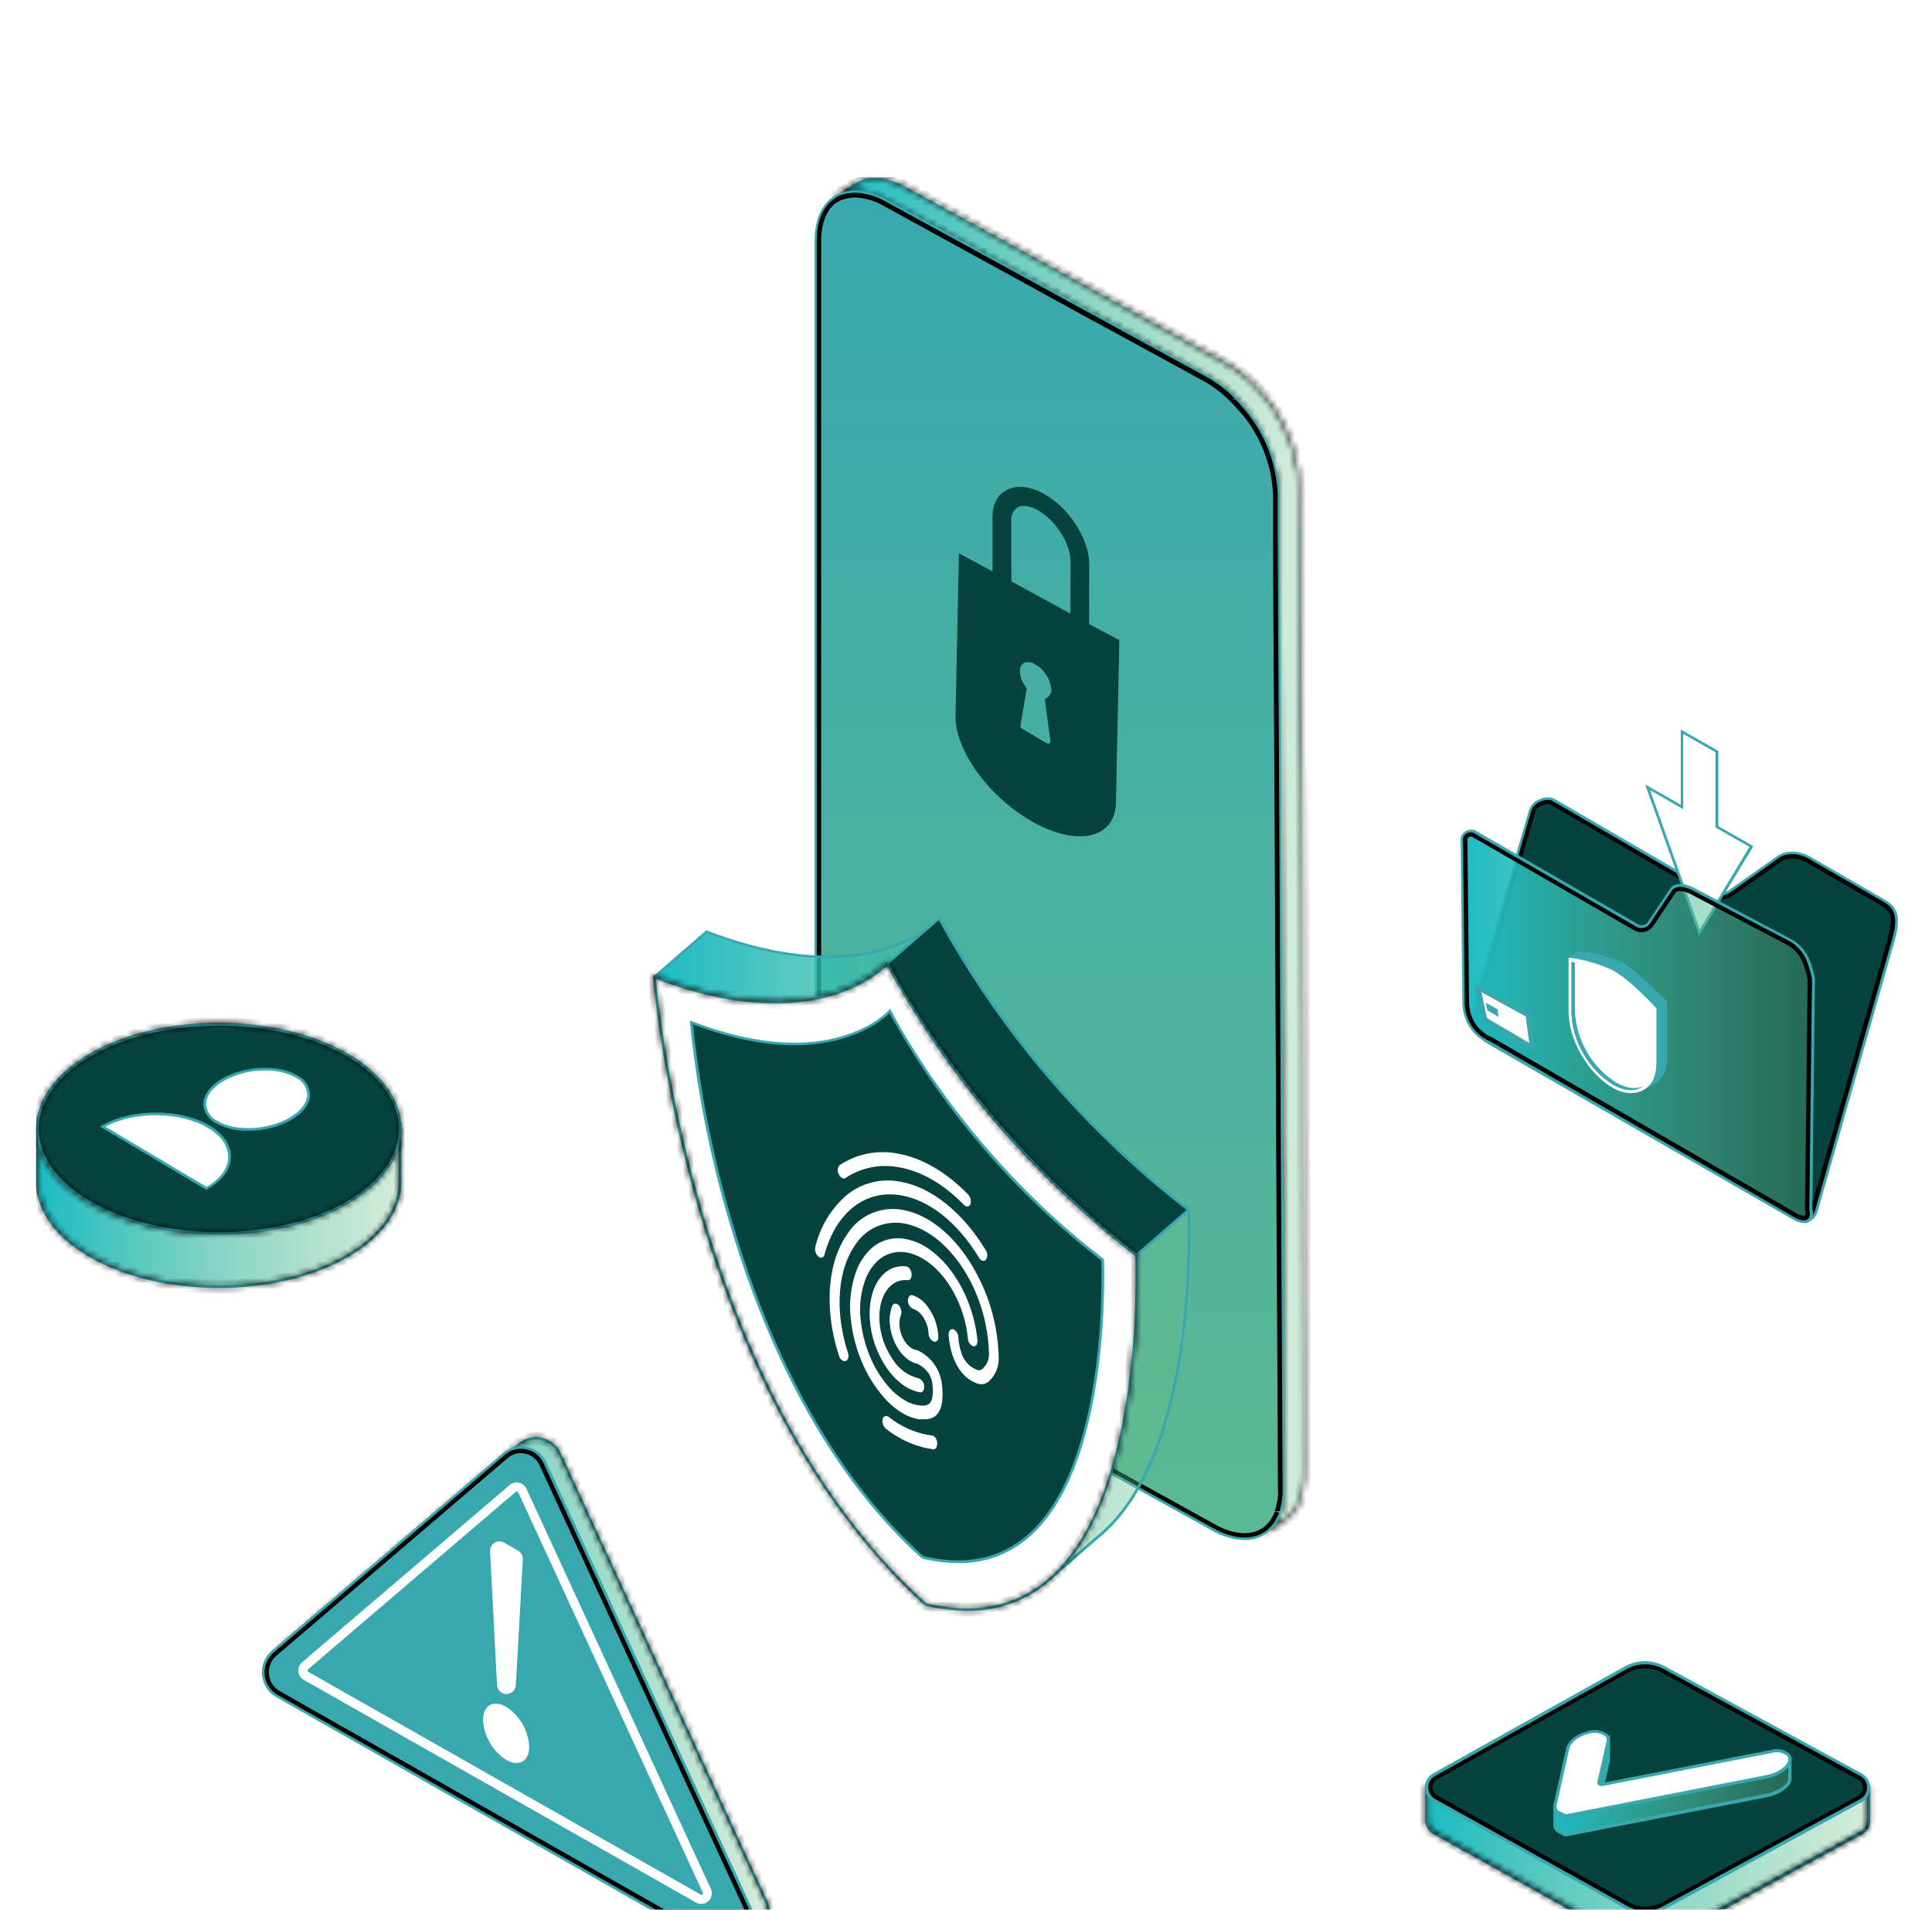 <svg width="341" height="337" viewBox="0 0 341 337" fill="none" xmlns="http://www.w3.org/2000/svg">
<g clip-path="url(#clip0_839_3912)" filter="url(#filter0_dddd_839_3912)">
<path d="M227.097 238.041C226.992 238.136 223.976 240.071 223.606 240.327C223.697 240.268 223.78 240.198 223.853 240.118C224.098 239.922 224.324 239.703 224.526 239.464C224.706 239.271 224.871 239.065 225.02 238.847L225.114 238.715C225.216 238.568 225.305 238.412 225.38 238.25C225.502 238.054 225.613 237.851 225.712 237.643C225.769 237.472 225.826 237.33 225.892 237.178C225.951 237.021 225.998 236.859 226.034 236.695C226.099 236.526 226.143 236.351 226.167 236.173C226.201 236.107 226.223 236.037 226.234 235.964C226.443 234.953 226.558 233.924 226.575 232.891V232.597C226.575 232.038 226.575 231.507 226.575 230.966C226.575 230.966 226.423 201.679 226.234 167.157C226.234 166.208 226.234 165.146 226.234 164.141C226.234 155.036 226.158 145.618 226.101 136.333C226.101 135.688 226.101 135.062 226.101 134.436C226.034 124.345 225.996 114.444 225.949 105.282C225.826 85.546 225.74 69.242 225.683 61.816C225.683 60.868 225.683 60.138 225.683 59.493C225.683 58.136 225.683 57.397 225.683 57.397C225.322 51.186 222.787 45.3 218.523 40.771C218.343 40.591 218.144 40.401 217.973 40.202L217.859 40.135C217.679 39.955 217.499 39.794 217.318 39.623C217.138 39.453 216.958 39.301 216.778 39.121C216.332 38.741 215.886 38.371 215.422 38.03C215.23 37.88 215.031 37.741 214.824 37.613C214.78 37.55 214.717 37.504 214.644 37.48C214.435 37.311 214.213 37.159 213.98 37.025C213.601 36.788 213.231 36.55 212.842 36.351L198.938 28.764L190.867 24.335L179.79 18.256L156.497 5.414C154.797 4.411 152.873 3.85 150.901 3.783C150.644 3.783 150.388 3.799 150.133 3.83C149.909 3.851 149.688 3.886 149.469 3.934H149.393C149.168 3.981 148.947 4.041 148.729 4.115H148.587C148.409 4.173 148.234 4.242 148.065 4.323C147.87 4.41 147.68 4.508 147.496 4.617C147.989 4.295 150.133 2.853 150.929 2.369C153.196 0.928 156.449 1.08 160.053 3.052L216.427 33.99C223.066 37.641 228.187 45.589 229.079 53.138C229.439 56.202 229.676 79.068 229.847 107.359C229.847 116.379 229.932 125.948 229.961 135.593C229.961 136.238 229.961 136.883 229.961 137.49C229.961 144.945 230.008 152.409 230.018 159.721V163.041C230.122 194.803 230.141 222.421 230.141 227.789C230.188 231.279 230.473 235.509 227.097 238.041Z" fill="url(#paint0_linear_839_3912)"/>
<mask id="path-2-inside-1_839_3912" fill="white">
<path d="M223.719 240.507L223.481 240.147L223.681 239.976C223.918 239.778 224.14 239.563 224.345 239.331C224.517 239.147 224.675 238.95 224.819 238.743L224.923 238.591C224.991 238.492 225.051 238.387 225.103 238.278L225.17 238.155C225.283 237.965 225.378 237.776 225.483 237.586C225.587 237.396 225.596 237.273 225.663 237.121C225.729 236.97 225.767 236.808 225.805 236.657C225.863 236.493 225.907 236.325 225.938 236.154V236.088C225.944 236.037 225.944 235.986 225.938 235.936C226.153 234.935 226.267 233.915 226.279 232.891V232.607C226.279 232.047 226.279 231.497 226.279 230.976C226.279 230.976 226.128 201.689 225.938 167.166C225.938 166.218 225.938 165.156 225.938 164.16C225.938 160.945 225.938 157.691 225.938 154.419C225.938 148.416 225.881 142.346 225.843 136.343C225.843 135.698 225.843 135.072 225.843 134.446C225.796 126.621 225.758 118.911 225.72 111.561L225.587 88.173C225.521 76.336 225.464 66.957 225.426 61.835C225.426 60.887 225.426 60.147 225.426 59.502C225.426 58.146 225.426 57.416 225.426 57.416C225.069 51.257 222.554 45.421 218.322 40.932L217.772 40.363V40.306C217.592 40.126 217.412 39.965 217.241 39.803C217.07 39.642 216.871 39.471 216.691 39.291C216.264 38.931 215.818 38.561 215.363 38.22L214.775 37.812L214.718 37.755C214.685 37.731 214.65 37.709 214.614 37.688C214.394 37.525 214.166 37.373 213.931 37.233C213.57 36.992 213.196 36.771 212.812 36.569L156.391 5.604C154.72 4.625 152.834 4.075 150.899 4.001C150.652 4.001 150.405 4.017 150.159 4.048C149.943 4.066 149.727 4.097 149.515 4.143H149.391C149.192 4.188 148.996 4.245 148.803 4.314H148.727H148.68C148.499 4.376 148.321 4.448 148.149 4.532C147.961 4.617 147.777 4.712 147.599 4.816L147.371 4.446C148.158 3.925 150.074 2.644 150.814 2.189C153.204 0.681 156.609 0.928 160.156 2.872L216.53 33.838C223.168 37.451 228.375 45.399 229.295 53.157C229.608 55.832 229.864 74.079 230.063 107.407C230.063 116.426 230.149 125.995 230.177 135.641C230.177 135.963 230.177 136.286 230.177 136.589C230.177 136.893 230.177 137.234 230.177 137.538C230.177 144.584 230.177 151.631 230.234 158.564V163.088C230.348 198.483 230.357 227.58 230.357 227.836V228.633C230.357 231.99 230.405 235.794 227.209 238.184L225.151 239.54L223.728 240.488L223.719 240.507ZM226.374 236.239C226.347 236.42 226.302 236.598 226.241 236.77C226.194 236.932 226.147 237.102 226.09 237.254L225.909 237.709V237.766C225.81 237.972 225.699 238.171 225.577 238.364L225.53 238.468C225.465 238.601 225.389 238.728 225.302 238.847L225.217 238.971L225.151 239.075C225.938 238.563 226.896 237.937 226.981 237.871C230.007 235.604 229.988 231.924 229.959 228.671V227.865C229.959 227.58 229.959 198.511 229.836 163.116V158.592C229.836 151.669 229.836 144.613 229.779 137.566C229.779 137.244 229.779 136.931 229.779 136.618C229.779 136.305 229.779 135.973 229.779 135.669C229.779 126.024 229.713 116.454 229.665 107.444C229.466 74.127 229.21 55.889 228.906 53.242C227.958 45.655 222.837 37.793 216.359 34.274L159.947 3.289C156.542 1.393 153.308 1.174 151.041 2.597L149.287 3.735H149.467C149.683 3.687 149.901 3.653 150.122 3.631C150.38 3.599 150.639 3.583 150.899 3.583C152.904 3.659 154.859 4.229 156.59 5.243L212.973 36.152C213.362 36.351 213.751 36.598 214.121 36.835C214.356 36.974 214.584 37.126 214.803 37.29C214.876 37.329 214.943 37.377 215.003 37.432C215.202 37.565 215.391 37.698 215.581 37.85C216.046 38.191 216.53 38.571 216.937 38.931C217.137 39.13 217.317 39.291 217.497 39.453C217.677 39.614 217.857 39.785 218.038 39.974C218.067 39.997 218.089 40.026 218.104 40.059L218.607 40.562C222.927 45.14 225.496 51.094 225.862 57.378C225.862 57.378 225.862 58.117 225.862 59.474C225.862 60.109 225.862 60.887 225.862 61.797C225.909 66.919 225.966 76.308 226.033 88.144L226.165 111.532C226.165 118.873 226.241 126.583 226.279 134.417C226.279 135.062 226.279 135.688 226.279 136.314C226.279 142.327 226.346 148.397 226.374 154.4C226.374 157.673 226.374 160.916 226.374 164.131C226.374 165.127 226.374 166.161 226.374 167.147C226.564 201.66 226.716 230.957 226.716 230.957C226.716 231.488 226.716 232.038 226.716 232.597V232.882C226.701 233.931 226.584 234.976 226.365 236.002C226.386 236.079 226.396 236.159 226.393 236.239H226.374Z"/>
</mask>
<path d="M223.719 240.507L223.481 240.147L223.681 239.976C223.918 239.778 224.14 239.563 224.345 239.331C224.517 239.147 224.675 238.95 224.819 238.743L224.923 238.591C224.991 238.492 225.051 238.387 225.103 238.278L225.17 238.155C225.283 237.965 225.378 237.776 225.483 237.586C225.587 237.396 225.596 237.273 225.663 237.121C225.729 236.97 225.767 236.808 225.805 236.657C225.863 236.493 225.907 236.325 225.938 236.154V236.088C225.944 236.037 225.944 235.986 225.938 235.936C226.153 234.935 226.267 233.915 226.279 232.891V232.607C226.279 232.047 226.279 231.497 226.279 230.976C226.279 230.976 226.128 201.689 225.938 167.166C225.938 166.218 225.938 165.156 225.938 164.16C225.938 160.945 225.938 157.691 225.938 154.419C225.938 148.416 225.881 142.346 225.843 136.343C225.843 135.698 225.843 135.072 225.843 134.446C225.796 126.621 225.758 118.911 225.72 111.561L225.587 88.173C225.521 76.336 225.464 66.957 225.426 61.835C225.426 60.887 225.426 60.147 225.426 59.502C225.426 58.146 225.426 57.416 225.426 57.416C225.069 51.257 222.554 45.421 218.322 40.932L217.772 40.363V40.306C217.592 40.126 217.412 39.965 217.241 39.803C217.07 39.642 216.871 39.471 216.691 39.291C216.264 38.931 215.818 38.561 215.363 38.22L214.775 37.812L214.718 37.755C214.685 37.731 214.65 37.709 214.614 37.688C214.394 37.525 214.166 37.373 213.931 37.233C213.57 36.992 213.196 36.771 212.812 36.569L156.391 5.604C154.72 4.625 152.834 4.075 150.899 4.001C150.652 4.001 150.405 4.017 150.159 4.048C149.943 4.066 149.727 4.097 149.515 4.143H149.391C149.192 4.188 148.996 4.245 148.803 4.314H148.727H148.68C148.499 4.376 148.321 4.448 148.149 4.532C147.961 4.617 147.777 4.712 147.599 4.816L147.371 4.446C148.158 3.925 150.074 2.644 150.814 2.189C153.204 0.681 156.609 0.928 160.156 2.872L216.53 33.838C223.168 37.451 228.375 45.399 229.295 53.157C229.608 55.832 229.864 74.079 230.063 107.407C230.063 116.426 230.149 125.995 230.177 135.641C230.177 135.963 230.177 136.286 230.177 136.589C230.177 136.893 230.177 137.234 230.177 137.538C230.177 144.584 230.177 151.631 230.234 158.564V163.088C230.348 198.483 230.357 227.58 230.357 227.836V228.633C230.357 231.99 230.405 235.794 227.209 238.184L225.151 239.54L223.728 240.488L223.719 240.507ZM226.374 236.239C226.347 236.42 226.302 236.598 226.241 236.77C226.194 236.932 226.147 237.102 226.09 237.254L225.909 237.709V237.766C225.81 237.972 225.699 238.171 225.577 238.364L225.53 238.468C225.465 238.601 225.389 238.728 225.302 238.847L225.217 238.971L225.151 239.075C225.938 238.563 226.896 237.937 226.981 237.871C230.007 235.604 229.988 231.924 229.959 228.671V227.865C229.959 227.58 229.959 198.511 229.836 163.116V158.592C229.836 151.669 229.836 144.613 229.779 137.566C229.779 137.244 229.779 136.931 229.779 136.618C229.779 136.305 229.779 135.973 229.779 135.669C229.779 126.024 229.713 116.454 229.665 107.444C229.466 74.127 229.21 55.889 228.906 53.242C227.958 45.655 222.837 37.793 216.359 34.274L159.947 3.289C156.542 1.393 153.308 1.174 151.041 2.597L149.287 3.735H149.467C149.683 3.687 149.901 3.653 150.122 3.631C150.38 3.599 150.639 3.583 150.899 3.583C152.904 3.659 154.859 4.229 156.59 5.243L212.973 36.152C213.362 36.351 213.751 36.598 214.121 36.835C214.356 36.974 214.584 37.126 214.803 37.29C214.876 37.329 214.943 37.377 215.003 37.432C215.202 37.565 215.391 37.698 215.581 37.85C216.046 38.191 216.53 38.571 216.937 38.931C217.137 39.13 217.317 39.291 217.497 39.453C217.677 39.614 217.857 39.785 218.038 39.974C218.067 39.997 218.089 40.026 218.104 40.059L218.607 40.562C222.927 45.14 225.496 51.094 225.862 57.378C225.862 57.378 225.862 58.117 225.862 59.474C225.862 60.109 225.862 60.887 225.862 61.797C225.909 66.919 225.966 76.308 226.033 88.144L226.165 111.532C226.165 118.873 226.241 126.583 226.279 134.417C226.279 135.062 226.279 135.688 226.279 136.314C226.279 142.327 226.346 148.397 226.374 154.4C226.374 157.673 226.374 160.916 226.374 164.131C226.374 165.127 226.374 166.161 226.374 167.147C226.564 201.66 226.716 230.957 226.716 230.957C226.716 231.488 226.716 232.038 226.716 232.597V232.882C226.701 233.931 226.584 234.976 226.365 236.002C226.386 236.079 226.396 236.159 226.393 236.239H226.374Z" fill="#39A8AE" stroke="black" stroke-width="2" mask="url(#path-2-inside-1_839_3912)"/>
<path d="M150.881 4.349C152.767 4.414 154.607 4.95 156.232 5.911L156.246 5.918L179.567 18.712L190.646 24.793L190.646 24.794L198.736 29.193L212.63 36.78V36.781L212.643 36.787C212.825 36.88 213.006 36.984 213.188 37.093L213.738 37.436L213.748 37.442C213.954 37.567 214.168 37.711 214.382 37.871L214.432 37.909L214.481 37.928L214.527 37.983L214.594 38.025C214.79 38.15 214.968 38.275 215.156 38.419L215.159 38.42C215.619 38.765 216.09 39.119 216.475 39.477V39.476C216.657 39.658 216.849 39.832 217.003 39.977L217.489 40.473C217.496 40.482 217.507 40.494 217.522 40.512L217.528 40.52L217.535 40.528C217.725 40.738 217.924 40.936 218.103 41.115C218.273 41.285 218.621 41.661 218.845 41.938L218.858 41.955L218.873 41.97C219.379 42.498 219.856 43.053 220.304 43.631V43.632C223.293 47.611 224.998 52.405 225.192 57.377V64.112C225.192 68.234 225.224 74.058 225.268 81.082L225.42 105.248C225.444 109.832 225.466 114.598 225.489 119.481L225.572 134.42V136.317C225.62 145.583 225.666 155.02 225.714 164.153V167.188C225.894 199.434 226.046 227.467 226.056 232.626V232.95L226.06 232.98C226.077 233.124 226.086 233.241 226.09 233.32C226.092 233.359 226.092 233.39 226.093 233.409C226.093 233.414 226.093 233.419 226.093 233.422C226.067 234.238 225.952 235.05 225.749 235.84L225.74 235.875L225.736 235.912C225.734 235.93 225.729 235.949 225.722 235.965L225.693 236.027L225.683 236.093C225.659 236.241 225.622 236.387 225.572 236.528L225.544 236.609V236.695C225.544 236.69 225.545 236.707 225.522 236.765C225.512 236.794 225.498 236.824 225.48 236.865C225.464 236.902 225.443 236.951 225.424 237.002C225.392 237.087 225.314 237.272 225.257 237.432C225.166 237.622 225.066 237.807 224.955 237.986L224.946 238L224.938 238.016C224.855 238.172 224.786 238.279 224.687 238.455L224.616 238.566C224.549 238.664 224.478 238.76 224.403 238.853L224.17 239.123C224.025 239.277 223.886 239.416 223.751 239.534L223.743 239.541L223.734 239.548L223.517 239.757L223.509 239.764L223.502 239.772C223.453 239.822 223.399 239.867 223.34 239.904L223.324 239.914L223.311 239.924C221.21 241.465 218.058 241.533 214.306 239.491H214.307L213.141 238.846L197.69 230.31L195.68 229.201L192.332 227.351L183.882 222.676L171.211 215.667H171.212L168.367 214.083H168.365L161.727 210.413H161.726L156.985 207.777L156.98 207.774L156.637 207.583C155.953 207.194 155.296 206.759 154.671 206.282L154.361 206.041L153.802 205.592C153.593 205.408 153.39 205.229 153.188 205.049L152.583 204.495C151.798 203.721 151.059 202.901 150.371 202.041L150.366 202.035L149.859 201.4C147.376 198.195 145.639 194.472 144.78 190.502C144.586 189.549 144.472 188.581 144.438 187.609L144.43 187.192V12.546C144.43 8.923 145.645 6.398 147.58 5.184H147.624L147.742 5.114C147.909 5.015 148.081 4.926 148.258 4.847L148.265 4.844L148.271 4.84C148.401 4.778 148.535 4.725 148.671 4.678L148.771 4.696L148.893 4.653C149.072 4.59 149.256 4.54 149.442 4.5H149.514L149.567 4.489C149.768 4.444 149.972 4.413 150.177 4.395L150.185 4.394L150.193 4.393C150.421 4.365 150.651 4.35 150.881 4.349ZM217.48 40.462C217.482 40.464 217.483 40.466 217.485 40.468C217.484 40.467 217.482 40.465 217.481 40.464C217.48 40.462 217.479 40.46 217.479 40.459L217.48 40.462Z" fill="url(#paint1_linear_839_3912)" stroke="black"/>
<path d="M219.67 241.768C217.665 241.701 215.709 241.134 213.979 240.118L212.813 239.473L156.628 208.384C155.669 207.861 154.755 207.258 153.897 206.582L153.366 206.108L153.043 205.824C152.73 205.548 152.417 205.273 152.095 204.979C151.288 204.18 150.528 203.335 149.819 202.447C146.999 199.013 145.047 194.95 144.128 190.601V190.545C143.9 189.424 143.782 188.283 143.777 187.14V12.546C143.777 8.752 145.029 5.907 147.391 4.494H147.467L148.017 4.209L148.567 3.991C148.62 3.962 148.678 3.943 148.738 3.934C148.955 3.864 149.177 3.807 149.401 3.764H149.515C149.731 3.716 149.95 3.681 150.17 3.659C150.428 3.628 150.687 3.612 150.947 3.612C152.952 3.687 154.907 4.257 156.638 5.272L212.974 36.152C213.368 36.359 213.751 36.587 214.121 36.835C214.358 36.973 214.586 37.125 214.804 37.29C214.878 37.326 214.945 37.374 215.003 37.432C215.203 37.565 215.392 37.698 215.591 37.85C216.047 38.191 216.54 38.57 216.938 38.931L217.479 39.434L217.773 39.718L218.038 39.965C218.068 39.993 218.093 40.025 218.114 40.059C218.275 40.24 218.456 40.42 218.626 40.59C218.91 40.874 219.179 41.171 219.432 41.482C219.931 42.032 220.4 42.608 220.836 43.208C223.924 47.306 225.681 52.251 225.872 57.377C225.872 57.377 225.872 58.117 225.872 59.474C225.872 60.109 225.872 60.887 225.872 61.797C225.872 62.499 225.872 63.258 225.872 64.111C225.872 71.699 225.986 85.242 226.071 100.938L226.119 109.967C226.119 117.773 226.195 126.024 226.252 134.417C226.252 135.062 226.252 135.688 226.252 136.314L226.384 164.16C226.384 165.174 226.384 166.189 226.384 167.195C226.584 202.106 226.716 227.77 226.726 232.635V232.929C226.726 233.271 226.726 233.47 226.726 233.47C226.697 234.341 226.573 235.206 226.356 236.05C226.345 236.124 226.326 236.197 226.299 236.268C226.264 236.448 226.217 236.625 226.157 236.799C226.118 236.963 226.067 237.125 226.005 237.282L225.834 237.738C225.711 237.984 225.607 238.193 225.483 238.392L225.227 238.828L225.123 238.999C224.965 239.224 224.791 239.436 224.601 239.635C224.45 239.805 224.298 239.957 224.146 240.099C224.072 240.157 224.002 240.221 223.937 240.289C223.847 240.379 223.748 240.462 223.643 240.536C222.482 241.356 221.091 241.788 219.67 241.768ZM147.524 4.892C145.323 6.22 144.128 8.932 144.157 12.546V187.14C144.167 188.271 144.288 189.399 144.517 190.507V190.564C145.767 195.921 148.506 200.817 152.417 204.685C152.711 204.97 153.024 205.245 153.366 205.52L153.679 205.795L154.191 206.203C155.023 206.874 155.915 207.468 156.856 207.976L214.188 239.701C217.782 241.683 221.168 241.835 223.492 240.128C223.576 240.072 223.655 240.008 223.729 239.938L223.966 239.71C224.099 239.59 224.241 239.448 224.393 239.284C224.561 239.1 224.72 238.907 224.867 238.705L224.933 238.601L225.151 238.658L224.962 238.544C225.052 238.406 225.134 238.264 225.208 238.117C225.332 237.918 225.436 237.719 225.54 237.51C225.645 237.301 225.645 237.216 225.711 237.064C225.777 236.913 225.806 236.78 225.844 236.628C225.905 236.462 225.949 236.291 225.977 236.116V236.05C225.997 236 226.012 235.95 226.024 235.898C226.226 235.077 226.343 234.238 226.375 233.394C226.375 233.394 226.375 233.185 226.375 232.872V232.569C226.375 227.751 226.233 202.087 226.033 167.128C226.033 166.18 226.033 165.118 226.033 164.103L225.891 136.257C225.891 135.612 225.891 134.986 225.891 134.36C225.844 125.967 225.796 117.716 225.768 109.91L225.72 100.881C225.626 85.185 225.54 71.632 225.521 64.054C225.521 63.21 225.521 62.452 225.521 61.74C225.521 60.792 225.521 60.062 225.521 59.417C225.521 58.06 225.521 57.33 225.521 57.33C225.333 52.292 223.605 47.433 220.571 43.407C220.142 42.816 219.679 42.249 219.186 41.71C218.939 41.406 218.674 41.122 218.418 40.847L217.858 40.278V40.221L217.593 39.974L217.327 39.718L216.786 39.206C216.35 38.846 215.904 38.476 215.449 38.134C215.259 37.992 215.07 37.859 214.861 37.726L214.804 37.669C214.773 37.642 214.738 37.62 214.7 37.603C214.453 37.423 214.235 37.281 214.017 37.148C213.656 36.907 213.282 36.685 212.898 36.484L156.391 5.603C154.721 4.624 152.835 4.074 150.9 4.001C150.656 4.001 150.412 4.017 150.17 4.048C149.95 4.066 149.731 4.097 149.515 4.143H149.392C149.193 4.189 148.997 4.246 148.804 4.314H148.738H148.681C148.499 4.376 148.322 4.448 148.15 4.532C147.965 4.617 147.784 4.712 147.609 4.816L147.524 4.892Z" fill="#39A8AE"/>
<path d="M209.872 187.547C209.872 198.644 208.478 229.411 193.683 241.266L186.352 247.639L185.697 245.287C181.59 246.263 177.307 246.227 173.216 245.183L172.552 245.04C160.65 234.352 151.687 220.894 144.858 207.104C135.099 187.187 129.911 166.559 127.256 152.39L126.99 152.143L115.477 142.46L124.705 134.455C146.945 143.048 159.075 137.234 163.59 133.943C164.342 133.4 165.046 132.794 165.695 132.132L165.762 132.056C174.711 148.469 186.41 163.226 200.35 175.683C203.3 178.338 206.458 180.965 209.834 183.517C209.797 183.479 209.872 184.996 209.872 187.547Z" fill="url(#paint2_linear_839_3912)"/>
<path d="M186.231 248.066L185.539 245.572C181.473 246.484 177.251 246.432 173.209 245.42L172.489 245.259C161.724 235.604 152.382 222.8 144.728 207.218C134.903 187.178 129.734 166.436 127.126 152.523L126.917 152.333L115.242 142.564V142.346L115.328 142.251L124.66 134.152L124.793 134.209C147.147 142.839 159.296 136.741 163.488 133.725C164.212 133.201 164.891 132.617 165.518 131.98L165.831 131.677L166.03 132.065C174.98 148.394 186.641 163.082 200.514 175.503C203.464 178.168 206.641 180.804 209.941 183.337L210.027 183.403V183.507C210.027 183.507 210.103 185.053 210.103 187.586C210.103 199.915 208.509 229.724 193.828 241.494L186.231 248.066ZM185.871 244.993L186.487 247.222L193.534 241.086C208.064 229.439 209.657 199.763 209.657 187.548C209.657 185.414 209.6 183.991 209.581 183.602C206.309 181.089 203.151 178.471 200.211 175.825C186.344 163.407 174.675 148.733 165.698 132.426C165.103 133.008 164.469 133.55 163.801 134.048C159.533 137.13 147.251 143.304 124.764 134.664L115.84 142.403L127.486 152.229V152.305C130.085 166.189 135.244 186.931 145.06 206.962C152.648 222.468 161.961 235.206 172.659 244.823L173.257 244.955C177.315 245.981 181.56 246.014 185.634 245.05L185.871 244.993Z" fill="#39A8AE"/>
<path d="M209.799 183.479L200.571 191.512L194.586 192.565L174.575 196.064L172.678 193.361L162.331 178.604L158.11 150.455L156.555 140.022L163.63 133.867L165.697 132.132L165.764 132.056C174.713 148.469 186.413 163.226 200.353 175.683C203.302 178.3 206.479 180.928 209.799 183.479Z" fill="#06433F"/>
<path d="M174.471 196.33L162.142 178.651L156.328 139.937L165.869 131.638L166.068 132.027C175.019 148.356 186.68 163.044 200.553 175.465C203.502 178.13 206.68 180.766 209.98 183.299L210.208 183.469L200.723 191.74L194.625 192.83L174.471 196.33ZM162.559 178.528L174.689 195.808L200.467 191.294L209.42 183.498C206.196 181.013 203.095 178.433 200.192 175.825C186.33 163.399 174.668 148.719 165.698 132.407L163.802 134.028L156.793 140.127L162.559 178.528Z" fill="#39A8AE"/>
<path d="M186.352 247.639C180.955 252.95 173.529 255.578 163.353 253.093C150.625 241.655 141.226 227.078 134.293 212.311C118.493 178.557 115.571 143.655 115.477 142.46C144.877 153.841 156.543 140.098 156.543 140.098C156.543 140.098 167.763 162.936 191.568 184.105C194.388 186.666 197.388 189.157 200.568 191.578C200.568 191.578 202.522 231.715 186.352 247.639Z" fill="white"/>
<mask id="path-10-inside-2_839_3912" fill="white">
<path d="M170.706 254.269C168.208 254.247 165.721 253.929 163.298 253.32L163.204 253.263C151.823 243.011 141.997 229.259 134.078 212.368C118.372 178.794 115.365 143.902 115.242 142.431V142.052L115.593 142.166C144.434 153.31 156.271 140.004 156.375 139.871L156.603 139.596L156.764 139.918C156.878 140.146 168.24 162.955 191.732 183.858C194.53 186.381 197.555 188.894 200.723 191.313L200.818 191.379V191.493C200.818 191.901 202.591 231.99 186.535 247.8C184.468 249.889 182 251.539 179.28 252.65C176.56 253.762 173.644 254.312 170.706 254.269ZM163.469 252.884C172.631 255.103 180.275 253.282 186.231 247.478C201.719 232.218 200.457 193.978 200.381 191.635C197.233 189.226 194.226 186.732 191.447 184.219C177.388 171.729 165.573 156.922 156.517 140.44C154.706 142.251 142.481 152.93 115.783 142.754C116.143 146.775 119.576 180.084 134.552 212.178C142.386 228.984 152.136 242.679 163.469 252.884Z"/>
</mask>
<path d="M170.706 254.269C168.208 254.247 165.721 253.929 163.298 253.32L163.204 253.263C151.823 243.011 141.997 229.259 134.078 212.368C118.372 178.794 115.365 143.902 115.242 142.431V142.052L115.593 142.166C144.434 153.31 156.271 140.004 156.375 139.871L156.603 139.596L156.764 139.918C156.878 140.146 168.24 162.955 191.732 183.858C194.53 186.381 197.555 188.894 200.723 191.313L200.818 191.379V191.493C200.818 191.901 202.591 231.99 186.535 247.8C184.468 249.889 182 251.539 179.28 252.65C176.56 253.762 173.644 254.312 170.706 254.269ZM163.469 252.884C172.631 255.103 180.275 253.282 186.231 247.478C201.719 232.218 200.457 193.978 200.381 191.635C197.233 189.226 194.226 186.732 191.447 184.219C177.388 171.729 165.573 156.922 156.517 140.44C154.706 142.251 142.481 152.93 115.783 142.754C116.143 146.775 119.576 180.084 134.552 212.178C142.386 228.984 152.136 242.679 163.469 252.884Z" fill="#39A8AE"/>
<path d="M170.706 254.269L170.72 253.269L170.714 253.269L170.706 254.269ZM163.298 253.32L162.784 254.178L162.911 254.254L163.055 254.29L163.298 253.32ZM163.204 253.263L162.534 254.006L162.606 254.071L162.689 254.121L163.204 253.263ZM134.078 212.368L133.172 212.791L133.172 212.792L134.078 212.368ZM115.242 142.431H114.242V142.473L114.246 142.515L115.242 142.431ZM115.242 142.052L115.551 141.101L114.242 140.677V142.052H115.242ZM115.593 142.166L115.954 141.233L115.928 141.223L115.902 141.215L115.593 142.166ZM156.375 139.871L155.605 139.233L155.596 139.243L155.589 139.253L156.375 139.871ZM156.603 139.596L157.497 139.149L156.811 137.776L155.832 138.958L156.603 139.596ZM156.764 139.918L155.869 140.365L155.869 140.365L156.764 139.918ZM191.732 183.858L192.402 183.116L192.397 183.111L191.732 183.858ZM200.723 191.313L200.116 192.108L200.132 192.12L200.149 192.132L200.723 191.313ZM200.818 191.379H201.818V190.859L201.391 190.56L200.818 191.379ZM186.535 247.8L185.833 247.088L185.824 247.097L186.535 247.8ZM163.469 252.884L162.8 253.627L162.988 253.796L163.234 253.856L163.469 252.884ZM186.231 247.478L186.929 248.194L186.933 248.19L186.231 247.478ZM200.381 191.635L201.381 191.603L201.366 191.129L200.989 190.841L200.381 191.635ZM191.447 184.219L192.118 183.477L192.112 183.471L191.447 184.219ZM156.517 140.44L157.394 139.958L156.752 138.791L155.81 139.733L156.517 140.44ZM115.783 142.754L116.139 141.82L114.644 141.25L114.787 142.843L115.783 142.754ZM134.552 212.178L135.458 211.755L135.458 211.755L134.552 212.178ZM170.706 254.269L170.714 253.269C168.295 253.248 165.888 252.94 163.542 252.35L163.298 253.32L163.055 254.29C165.554 254.918 168.12 255.246 170.697 255.269L170.706 254.269ZM163.298 253.32L163.813 252.463L163.718 252.406L163.204 253.263L162.689 254.121L162.784 254.178L163.298 253.32ZM163.204 253.263L163.873 252.52C152.609 242.374 142.857 228.738 134.983 211.943L134.078 212.368L133.172 212.792C141.137 229.78 151.036 243.648 162.534 254.006L163.204 253.263ZM134.078 212.368L134.984 211.944C119.355 178.534 116.359 143.786 116.239 142.348L115.242 142.431L114.246 142.515C114.372 144.017 117.389 179.053 133.172 212.791L134.078 212.368ZM115.242 142.431H116.242V142.052H115.242H114.242V142.431H115.242ZM115.242 142.052L114.934 143.003L115.285 143.117L115.593 142.166L115.902 141.215L115.551 141.101L115.242 142.052ZM115.593 142.166L115.233 143.099C129.831 148.739 140.228 148.227 147.045 146.206C153.833 144.193 156.99 140.707 157.161 140.489L156.375 139.871L155.589 139.253C155.656 139.167 152.842 142.401 146.476 144.288C140.138 146.167 130.197 146.736 115.954 141.233L115.593 142.166ZM156.375 139.871L157.145 140.508L157.373 140.233L156.603 139.596L155.832 138.958L155.605 139.233L156.375 139.871ZM156.603 139.596L155.708 140.043L155.869 140.365L156.764 139.918L157.658 139.471L157.497 139.149L156.603 139.596ZM156.764 139.918L155.869 140.365C156.008 140.643 167.438 163.581 191.067 184.605L191.732 183.858L192.397 183.111C169.041 162.33 157.747 139.649 157.658 139.471L156.764 139.918ZM191.732 183.858L191.062 184.601C193.881 187.142 196.927 189.673 200.116 192.108L200.723 191.313L201.33 190.518C198.183 188.116 195.179 185.62 192.402 183.116L191.732 183.858ZM200.723 191.313L200.149 192.132L200.244 192.198L200.818 191.379L201.391 190.56L201.296 190.494L200.723 191.313ZM200.818 191.379H199.818V191.493H200.818H201.818V191.379H200.818ZM200.818 191.493H199.818C199.818 191.732 200.259 201.774 198.706 213.742C197.929 219.725 196.658 226.159 194.596 232.06C192.532 237.97 189.697 243.283 185.833 247.088L186.535 247.8L187.236 248.513C191.4 244.413 194.365 238.786 196.484 232.72C198.606 226.645 199.902 220.066 200.689 214C201.477 207.93 201.759 202.349 201.844 198.261C201.886 196.216 201.88 194.543 201.862 193.366C201.854 192.778 201.843 192.314 201.833 191.991C201.829 191.829 201.825 191.702 201.822 191.613C201.818 191.507 201.818 191.484 201.818 191.493H200.818ZM186.535 247.8L185.824 247.097C183.852 249.09 181.497 250.664 178.902 251.725L179.28 252.65L179.659 253.576C182.503 252.413 185.084 250.688 187.245 248.504L186.535 247.8ZM179.28 252.65L178.902 251.725C176.307 252.785 173.524 253.31 170.72 253.269L170.706 254.269L170.691 255.269C173.763 255.314 176.814 254.738 179.659 253.576L179.28 252.65ZM163.469 252.884L163.234 253.856C172.678 256.144 180.691 254.274 186.929 248.194L186.231 247.478L185.533 246.762C179.86 252.291 172.584 254.063 163.705 251.912L163.469 252.884ZM186.231 247.478L186.933 248.19C194.934 240.307 198.52 226.628 200.133 214.848C201.756 203.004 201.419 192.793 201.381 191.603L200.381 191.635L199.382 191.668C199.419 192.821 199.752 202.9 198.152 214.577C196.543 226.318 193.016 239.389 185.529 246.766L186.231 247.478ZM200.381 191.635L200.989 190.841C197.861 188.448 194.875 185.971 192.118 183.477L191.447 184.219L190.777 184.96C193.577 187.493 196.605 190.005 199.774 192.43L200.381 191.635ZM191.447 184.219L192.112 183.471C178.137 171.057 166.395 156.34 157.394 139.958L156.517 140.44L155.641 140.921C164.752 157.503 176.638 172.401 190.783 184.966L191.447 184.219ZM156.517 140.44L155.81 139.733C155.003 140.54 151.649 143.55 145.244 145.121C138.847 146.691 129.324 146.845 116.139 141.82L115.783 142.754L115.427 143.688C128.939 148.839 138.878 148.742 145.721 147.064C152.556 145.387 156.22 142.151 157.224 141.147L156.517 140.44ZM115.783 142.754L114.787 142.843C115.151 146.903 118.597 180.349 133.646 212.601L134.552 212.178L135.458 211.755C120.556 179.819 117.136 146.648 116.779 142.665L115.783 142.754ZM134.552 212.178L133.646 212.6C141.525 229.504 151.348 243.316 162.8 253.627L163.469 252.884L164.138 252.141C152.923 242.042 143.247 228.464 135.458 211.755L134.552 212.178Z" fill="black" mask="url(#path-10-inside-2_839_3912)"/>
<path d="M157.029 148.416C157.029 148.416 147.042 160.101 122.004 150.436C122.004 150.436 126.803 212.434 162.786 244.794C197.498 253.244 194.529 192.299 194.529 192.299C168.998 172.771 157.029 148.416 157.029 148.416Z" fill="#06433F"/>
<path d="M169.094 245.837C166.961 245.818 164.838 245.547 162.768 245.031L162.664 244.974C144.018 228.216 133.889 203.405 128.682 185.547C125.303 174.087 122.992 162.34 121.777 150.455V150.076L122.128 150.209C146.702 159.693 156.793 148.378 156.888 148.264L157.125 147.989L157.286 148.312C157.4 148.558 169.521 172.838 194.748 192.11L194.843 192.185V192.29C194.843 192.66 196.446 229.022 181.271 241.56C177.856 244.398 173.534 245.916 169.094 245.837ZM162.939 244.576C170.071 246.302 176.122 245.164 180.958 241.19C195.545 229.145 194.454 194.642 194.369 192.423C179.06 180.59 166.341 165.741 157.002 148.795C155.332 150.436 144.881 159.351 122.308 150.759C123.552 162.486 125.847 174.078 129.165 185.395C134.325 203.206 144.407 227.922 162.939 244.576Z" fill="#39A8AE"/>
<path d="M162.186 220.458C161.261 220.291 160.369 219.971 159.55 219.509C158.293 218.793 157.16 217.881 156.192 216.806C154.414 214.812 152.995 212.524 152 210.044C151.035 207.689 150.416 205.207 150.161 202.675C149.818 199.768 150.179 196.821 151.213 194.082C151.678 192.915 152.346 191.839 153.186 190.905C153.996 189.978 155.037 189.28 156.202 188.883C157.367 188.485 158.617 188.4 159.825 188.638C165.98 189.691 171.671 197.705 172.515 206.497C172.581 207.161 172.259 207.644 171.784 207.559C171.51 207.452 171.273 207.266 171.104 207.025C170.936 206.783 170.842 206.497 170.836 206.203C170.125 198.748 165.297 191.977 160.071 191.028C159.054 190.83 158.003 190.901 157.022 191.234C156.041 191.567 155.163 192.149 154.476 192.925C153.757 193.717 153.189 194.633 152.797 195.628C151.921 197.946 151.615 200.441 151.906 202.902C152.124 205.063 152.655 207.181 153.48 209.19C154.318 211.3 155.522 213.246 157.037 214.938C157.838 215.834 158.779 216.593 159.825 217.186C160.677 217.672 161.626 217.963 162.604 218.039C164.017 218.134 164.889 217.536 164.586 214.359C164.505 213.265 164.002 212.244 163.182 211.514C162.796 211.159 162.358 210.865 161.883 210.641C159.54 210.186 157.397 207.132 157.074 203.784C156.937 202.658 157.077 201.515 157.482 200.455C157.691 199.943 158.213 199.896 158.63 200.342C158.841 200.568 158.988 200.846 159.057 201.147C159.125 201.449 159.112 201.763 159.019 202.058C158.772 202.698 158.688 203.389 158.772 204.069C158.971 206.118 160.299 207.986 161.731 208.232H161.788H161.855C163.098 208.798 164.166 209.688 164.946 210.81C165.725 211.932 166.187 213.243 166.284 214.606C166.672 218.637 165.553 220.6 162.964 220.439C162.706 220.46 162.446 220.466 162.186 220.458Z" fill="white"/>
<path d="M164.911 206.762H164.844C164.565 206.64 164.327 206.44 164.159 206.186C163.991 205.932 163.9 205.635 163.896 205.33C163.841 204.122 163.403 202.963 162.644 202.02C162.264 201.527 161.746 201.157 161.155 200.958C160.882 200.828 160.652 200.622 160.492 200.364C160.333 200.107 160.25 199.81 160.254 199.507C160.254 198.853 160.595 198.426 161.07 198.559C162.049 198.888 162.908 199.502 163.536 200.323C164.788 201.882 165.515 203.798 165.613 205.795C165.698 206.412 165.357 206.838 164.911 206.762Z" fill="white"/>
<path d="M162.387 215.687C160.253 215.327 158.138 213.79 156.441 211.296C154.727 208.76 153.718 205.814 153.52 202.76C153.159 197.127 155.957 193.048 159.893 193.466C160.358 193.466 160.841 194.101 160.898 194.774C160.955 195.448 160.671 195.95 160.206 195.903C157.133 195.571 154.942 198.748 155.227 203.158C155.385 205.535 156.174 207.827 157.512 209.797C158.02 210.65 158.692 211.393 159.49 211.983C160.288 212.572 161.195 212.996 162.16 213.231C162.433 213.341 162.669 213.529 162.837 213.772C163.006 214.015 163.1 214.301 163.108 214.596C163.184 215.289 162.852 215.772 162.387 215.687Z" fill="white"/>
<path d="M148.966 210.205C148.752 210.135 148.559 210.011 148.406 209.845C148.253 209.679 148.146 209.476 148.094 209.257C147.322 206.921 146.81 204.507 146.567 202.058C146.017 196.321 147.088 191.228 149.583 187.718C150.638 186.066 152.179 184.781 153.995 184.04C155.811 183.299 157.811 183.14 159.721 183.583C163.61 184.399 167.441 187.282 170.514 191.692C173.661 196.282 175.592 201.594 176.129 207.132C176.205 207.863 176.243 208.584 176.262 209.295C176.383 210.704 175.951 212.106 175.057 213.202L174.896 213.373C174.593 213.801 174.141 214.1 173.629 214.212C173.116 214.325 172.581 214.242 172.127 213.98C169.784 213.032 168.627 210.717 168.058 208.972C167.711 207.848 167.501 206.686 167.432 205.511C167.432 204.856 167.792 204.439 168.266 204.562C168.535 204.7 168.759 204.909 168.915 205.167C169.071 205.425 169.152 205.721 169.148 206.023C169.202 206.871 169.361 207.709 169.623 208.517C169.79 209.196 170.108 209.827 170.553 210.366C170.998 210.905 171.558 211.336 172.193 211.628C172.309 211.705 172.44 211.757 172.578 211.782C172.715 211.806 172.856 211.802 172.992 211.77C173.128 211.738 173.256 211.679 173.368 211.596C173.48 211.513 173.574 211.407 173.644 211.287L173.843 211.078C174.374 210.418 174.626 209.578 174.545 208.735C174.545 208.109 174.498 207.464 174.431 206.838C173.483 196.662 167.1 187.51 159.949 185.973C158.261 185.585 156.494 185.728 154.89 186.381C153.286 187.035 151.923 188.167 150.986 189.625C148.777 192.735 147.828 197.212 148.312 202.324C148.528 204.488 148.979 206.622 149.659 208.688C149.877 209.352 149.715 210.006 149.298 210.148C149.196 210.2 149.08 210.22 148.966 210.205Z" fill="white"/>
<path d="M144.83 191.929C144.681 191.903 144.542 191.833 144.431 191.73C144.204 191.519 144.035 191.253 143.942 190.957C143.848 190.661 143.834 190.345 143.9 190.042C144.752 186.453 146.717 183.227 149.515 180.823C150.808 179.788 152.31 179.045 153.918 178.646C155.526 178.247 157.201 178.2 158.828 178.509C164.367 179.458 169.887 183.877 174.003 190.63C174.166 190.88 174.252 191.171 174.252 191.469C174.252 191.767 174.166 192.059 174.003 192.309C173.671 192.669 173.13 192.498 172.789 191.929C169.09 185.803 164.083 181.8 159.065 180.937C152.777 179.856 147.59 183.868 145.522 191.37C145.515 191.453 145.491 191.533 145.452 191.607C145.413 191.68 145.36 191.745 145.295 191.797C145.231 191.85 145.156 191.888 145.076 191.911C144.996 191.934 144.912 191.94 144.83 191.929Z" fill="white"/>
<path d="M164.011 225.617H163.878C161.135 225.068 158.563 223.872 156.377 222.127C156.14 221.925 155.961 221.664 155.858 221.371C155.755 221.078 155.731 220.763 155.788 220.457C155.797 220.338 155.838 220.224 155.908 220.127C155.979 220.03 156.075 219.955 156.186 219.911C156.297 219.866 156.418 219.854 156.535 219.875C156.653 219.896 156.762 219.95 156.851 220.031C158.836 221.613 161.171 222.699 163.66 223.198C163.926 223.198 164.201 223.284 164.466 223.312C164.922 223.312 165.415 223.957 165.415 224.631C165.415 225.304 165.197 225.807 164.723 225.75L164.011 225.617Z" fill="white"/>
<path d="M170.621 182.891C170.431 182.849 170.259 182.749 170.128 182.606C166.542 178.917 162.54 176.612 158.576 175.967C155.334 175.359 151.982 176.039 149.234 177.864C148.855 178.12 148.286 177.817 148.039 177.191C147.891 176.943 147.828 176.653 147.859 176.366C147.89 176.079 148.013 175.809 148.21 175.598C151.192 173.618 154.831 172.882 158.348 173.549C162.645 174.279 166.979 176.783 170.877 180.785C171.089 181.012 171.238 181.292 171.308 181.595C171.378 181.898 171.367 182.214 171.275 182.512C171.228 182.642 171.137 182.751 171.017 182.82C170.897 182.89 170.757 182.915 170.621 182.891Z" fill="white"/>
<path d="M68.749 172.382C66.861 169.504 64.286 167.141 61.257 165.506C48.756 158.289 28.479 158.289 15.979 165.506C12.95 167.141 10.375 169.504 8.487 172.382L6.59 169.461V178.945C6.761 183.536 9.852 188.107 15.932 191.616C28.432 198.834 48.709 198.834 61.209 191.616C67.279 188.107 70.38 183.536 70.551 178.945V168.864L68.749 172.382Z" fill="url(#paint3_linear_839_3912)"/>
<mask id="path-22-inside-3_839_3912" fill="white">
<path d="M38.609 197.288C30.368 197.288 22.126 195.476 15.847 191.853C10.024 188.496 6.676 184.01 6.363 179.221V178.983V168.655L8.478 171.965C10.376 169.201 12.901 166.926 15.847 165.326C28.395 158.08 48.814 158.08 61.371 165.326C64.319 166.92 66.843 169.197 68.731 171.965L70.856 167.915V179.221C70.581 183.963 67.233 188.487 61.371 191.853C55.102 195.476 46.861 197.288 38.609 197.288ZM6.837 178.794V178.974C7.008 183.716 10.29 188.107 16.056 191.446C28.48 198.616 48.682 198.616 61.096 191.446C66.872 188.107 70.154 183.678 70.324 178.974V178.746V169.812L68.693 172.857L68.475 172.506C66.607 169.66 64.058 167.326 61.058 165.715C48.644 158.545 28.442 158.545 16.018 165.715C13.024 167.329 10.478 169.662 8.611 172.506L8.412 172.828L6.837 170.268V178.794Z"/>
</mask>
<path d="M38.609 197.288C30.368 197.288 22.126 195.476 15.847 191.853C10.024 188.496 6.676 184.01 6.363 179.221V178.983V168.655L8.478 171.965C10.376 169.201 12.901 166.926 15.847 165.326C28.395 158.08 48.814 158.08 61.371 165.326C64.319 166.92 66.843 169.197 68.731 171.965L70.856 167.915V179.221C70.581 183.963 67.233 188.487 61.371 191.853C55.102 195.476 46.861 197.288 38.609 197.288ZM6.837 178.794V178.974C7.008 183.716 10.29 188.107 16.056 191.446C28.48 198.616 48.682 198.616 61.096 191.446C66.872 188.107 70.154 183.678 70.324 178.974V178.746V169.812L68.693 172.857L68.475 172.506C66.607 169.66 64.058 167.326 61.058 165.715C48.644 158.545 28.442 158.545 16.018 165.715C13.024 167.329 10.478 169.662 8.611 172.506L8.412 172.828L6.837 170.268V178.794Z" fill="#39A8AE"/>
<path d="M15.847 191.853L16.347 190.987L16.347 190.987L15.847 191.853ZM6.363 179.221H5.363V179.253L5.365 179.286L6.363 179.221ZM6.363 168.655L7.206 168.117L5.363 165.233V168.655H6.363ZM8.478 171.965L7.636 172.504L8.448 173.776L9.303 172.531L8.478 171.965ZM15.847 165.326L16.325 166.205L16.336 166.199L16.348 166.192L15.847 165.326ZM61.371 165.326L60.872 166.192L60.884 166.199L60.896 166.206L61.371 165.326ZM68.731 171.965L67.905 172.529L68.843 173.904L69.617 172.43L68.731 171.965ZM70.856 167.915H71.856L69.97 167.451L70.856 167.915ZM70.856 179.221L71.854 179.278L71.856 179.25V179.221H70.856ZM61.371 191.853L60.873 190.986L60.871 190.988L61.371 191.853ZM6.837 178.974H5.837V178.992L5.838 179.01L6.837 178.974ZM16.056 191.446L15.555 192.311L15.556 192.312L16.056 191.446ZM61.096 191.446L61.596 192.312L61.597 192.311L61.096 191.446ZM70.324 178.974L71.324 179.01L71.324 178.992V178.974H70.324ZM70.324 169.812H71.324L69.443 169.34L70.324 169.812ZM68.693 172.857L67.844 173.385L68.757 174.854L69.575 173.329L68.693 172.857ZM68.475 172.506L69.324 171.978L69.318 171.967L69.311 171.957L68.475 172.506ZM61.058 165.715L60.558 166.581L60.572 166.589L60.585 166.596L61.058 165.715ZM16.018 165.715L16.492 166.595L16.505 166.589L16.518 166.581L16.018 165.715ZM8.611 172.506L7.775 171.957L7.768 171.969L7.76 171.98L8.611 172.506ZM8.412 172.828L7.56 173.352L8.41 174.734L9.263 173.354L8.412 172.828ZM6.837 170.268L7.689 169.744L5.837 166.732V170.268H6.837ZM38.609 197.288V196.288C30.496 196.288 22.438 194.502 16.347 190.987L15.847 191.853L15.348 192.72C21.814 196.451 30.239 198.288 38.609 198.288V197.288ZM15.847 191.853L16.347 190.987C10.691 187.726 7.644 183.491 7.361 179.155L6.363 179.221L5.365 179.286C5.708 184.529 9.358 189.266 15.348 192.72L15.847 191.853ZM6.363 179.221H7.363V178.983H6.363H5.363V179.221H6.363ZM6.363 178.983H7.363V168.655H6.363H5.363V178.983H6.363ZM6.363 168.655L5.521 169.194L7.636 172.504L8.478 171.965L9.321 171.427L7.206 168.117L6.363 168.655ZM8.478 171.965L9.303 172.531C11.111 169.897 13.517 167.729 16.325 166.205L15.847 165.326L15.37 164.447C12.285 166.122 9.641 168.505 7.654 171.399L8.478 171.965ZM15.847 165.326L16.348 166.192C22.433 162.678 30.491 160.892 38.606 160.892C46.72 160.892 54.781 162.678 60.872 166.192L61.371 165.326L61.871 164.46C55.405 160.729 46.977 158.892 38.606 158.892C30.235 158.892 21.809 160.729 15.347 164.46L15.847 165.326ZM61.371 165.326L60.896 166.206C63.703 167.724 66.107 169.892 67.905 172.529L68.731 171.965L69.557 171.402C67.579 168.501 64.935 166.117 61.847 164.447L61.371 165.326ZM68.731 171.965L69.617 172.43L71.741 168.38L70.856 167.915L69.97 167.451L67.846 171.501L68.731 171.965ZM70.856 167.915H69.856V179.221H70.856H71.856V167.915H70.856ZM70.856 179.221L69.857 179.163C69.609 183.445 66.568 187.715 60.873 190.986L61.371 191.853L61.87 192.721C67.898 189.258 71.552 184.48 71.854 179.278L70.856 179.221ZM61.371 191.853L60.871 190.988C54.791 194.502 46.732 196.288 38.609 196.288V197.288V198.288C46.989 198.288 55.414 196.451 61.872 192.719L61.371 191.853ZM6.837 178.794H5.837V178.974H6.837H7.837V178.794H6.837ZM6.837 178.974L5.838 179.01C6.026 184.23 9.63 188.881 15.555 192.311L16.056 191.446L16.557 190.58C10.95 187.334 7.99 183.202 7.837 178.938L6.837 178.974ZM16.056 191.446L15.556 192.312C21.956 196.005 30.296 197.823 38.58 197.823C46.863 197.823 55.201 196.005 61.596 192.312L61.096 191.446L60.596 190.58C54.577 194.056 46.606 195.823 38.58 195.823C30.553 195.823 22.58 194.056 16.556 190.58L16.056 191.446ZM61.096 191.446L61.597 192.311C67.534 188.88 71.136 184.191 71.324 179.01L70.324 178.974L69.325 178.938C69.172 183.165 66.211 187.334 60.596 190.58L61.096 191.446ZM70.324 178.974H71.324V178.746H70.324H69.324V178.974H70.324ZM70.324 178.746H71.324V169.812H70.324H69.324V178.746H70.324ZM70.324 169.812L69.443 169.34L67.812 172.384L68.693 172.857L69.575 173.329L71.206 170.285L70.324 169.812ZM68.693 172.857L69.542 172.329L69.324 171.978L68.475 172.506L67.626 173.034L67.844 173.385L68.693 172.857ZM68.475 172.506L69.311 171.957C67.352 168.972 64.677 166.523 61.532 164.834L61.058 165.715L60.585 166.596C63.438 168.128 65.862 170.348 67.639 173.055L68.475 172.506ZM61.058 165.715L61.559 164.849C55.163 161.155 46.825 159.338 38.542 159.338C30.258 159.338 21.919 161.155 15.518 164.849L16.018 165.715L16.518 166.581C22.542 163.105 30.515 161.338 38.542 161.338C46.569 161.338 54.539 163.105 60.558 166.581L61.058 165.715ZM16.018 165.715L15.544 164.835C12.403 166.527 9.733 168.975 7.775 171.957L8.611 172.506L9.447 173.055C11.223 170.35 13.644 168.13 16.492 166.595L16.018 165.715ZM8.611 172.506L7.76 171.98L7.561 172.303L8.412 172.828L9.263 173.354L9.462 173.031L8.611 172.506ZM8.412 172.828L9.264 172.304L7.689 169.744L6.837 170.268L5.986 170.791L7.56 173.352L8.412 172.828ZM6.837 170.268H5.837V178.794H6.837H7.837V170.268H6.837Z" fill="black" mask="url(#path-22-inside-3_839_3912)"/>
<path d="M15.976 156.117C3.466 163.335 3.466 175.086 15.976 182.256C28.486 189.426 48.753 189.482 61.253 182.256C73.753 175.029 73.753 163.335 61.253 156.117C48.753 148.9 28.476 148.9 15.976 156.117Z" fill="#06433F"/>
<mask id="path-25-inside-4_839_3912" fill="white">
<path d="M38.609 187.898C30.368 187.898 22.126 186.087 15.847 182.464C9.73 178.926 6.363 174.213 6.363 169.186C6.363 164.16 9.74 159.446 15.847 155.908C28.395 148.662 48.814 148.662 61.371 155.908C67.498 159.446 70.856 164.16 70.856 169.186C70.856 174.213 67.479 178.926 61.371 182.464C55.102 186.087 46.861 187.898 38.609 187.898ZM16.094 156.326C10.157 159.768 6.837 164.378 6.837 169.186C6.837 173.995 10.157 178.604 16.094 182.056C28.518 189.226 48.719 189.226 61.134 182.056C67.109 178.604 70.4 174.042 70.4 169.186C70.4 164.33 67.109 159.768 61.134 156.326C48.719 149.203 28.518 149.203 16.094 156.326Z"/>
</mask>
<path d="M38.609 187.898C30.368 187.898 22.126 186.087 15.847 182.464C9.73 178.926 6.363 174.213 6.363 169.186C6.363 164.16 9.74 159.446 15.847 155.908C28.395 148.662 48.814 148.662 61.371 155.908C67.498 159.446 70.856 164.16 70.856 169.186C70.856 174.213 67.479 178.926 61.371 182.464C55.102 186.087 46.861 187.898 38.609 187.898ZM16.094 156.326C10.157 159.768 6.837 164.378 6.837 169.186C6.837 173.995 10.157 178.604 16.094 182.056C28.518 189.226 48.719 189.226 61.134 182.056C67.109 178.604 70.4 174.042 70.4 169.186C70.4 164.33 67.109 159.768 61.134 156.326C48.719 149.203 28.518 149.203 16.094 156.326Z" fill="#39A8AE"/>
<path d="M15.847 182.464L15.347 183.33L15.348 183.33L15.847 182.464ZM15.847 155.908L15.347 155.042L15.346 155.043L15.847 155.908ZM61.371 155.908L61.871 155.042L61.871 155.042L61.371 155.908ZM61.371 182.464L61.872 183.33L61.873 183.329L61.371 182.464ZM16.094 156.326L15.597 155.458L15.592 155.461L16.094 156.326ZM16.094 182.056L15.591 182.921L15.594 182.922L16.094 182.056ZM61.134 182.056L61.634 182.922L61.635 182.922L61.134 182.056ZM61.134 156.326L61.633 155.459L61.632 155.458L61.134 156.326ZM38.609 187.898V186.898C30.496 186.898 22.438 185.112 16.347 181.598L15.847 182.464L15.348 183.33C21.814 187.062 30.239 188.898 38.609 188.898V187.898ZM15.847 182.464L16.348 181.598C10.4 178.158 7.363 173.719 7.363 169.186H6.363H5.363C5.363 174.706 9.06 179.694 15.347 183.33L15.847 182.464ZM6.363 169.186H7.363C7.363 164.654 10.409 160.214 16.349 156.774L15.847 155.908L15.346 155.043C9.071 158.678 5.363 163.665 5.363 169.186H6.363ZM15.847 155.908L16.348 156.774C22.433 153.26 30.491 151.474 38.606 151.474C46.72 151.474 54.781 153.26 60.872 156.774L61.371 155.908L61.871 155.042C55.405 151.311 46.977 149.474 38.606 149.474C30.235 149.474 21.809 151.311 15.347 155.042L15.847 155.908ZM61.371 155.908L60.871 156.774C66.828 160.213 69.856 164.652 69.856 169.186H70.856H71.856C71.856 163.667 68.169 158.678 61.871 155.042L61.371 155.908ZM70.856 169.186H69.856C69.856 173.719 66.81 178.158 60.87 181.599L61.371 182.464L61.873 183.329C68.148 179.694 71.856 174.707 71.856 169.186H70.856ZM61.371 182.464L60.871 181.598C54.791 185.112 46.732 186.898 38.609 186.898V187.898V188.898C46.989 188.898 55.414 187.062 61.872 183.33L61.371 182.464ZM16.094 156.326L15.592 155.461C9.493 158.997 5.837 163.879 5.837 169.186H6.837H7.837C7.837 164.876 10.821 160.539 16.596 157.191L16.094 156.326ZM6.837 169.186H5.837C5.837 174.493 9.493 179.375 15.591 182.921L16.094 182.056L16.597 181.192C10.821 177.833 7.837 173.496 7.837 169.186H6.837ZM16.094 182.056L15.594 182.922C21.994 186.616 30.334 188.434 38.618 188.434C46.901 188.434 55.239 186.616 61.634 182.922L61.134 182.056L60.634 181.19C54.615 184.666 46.645 186.434 38.618 186.434C30.591 186.434 22.618 184.666 16.594 181.19L16.094 182.056ZM61.134 182.056L61.635 182.922C67.773 179.375 71.4 174.541 71.4 169.186H70.4H69.4C69.4 173.543 66.446 177.832 60.634 181.19L61.134 182.056ZM70.4 169.186H71.4C71.4 163.832 67.773 158.997 61.633 155.459L61.134 156.326L60.635 157.192C66.446 160.54 69.4 164.829 69.4 169.186H70.4ZM61.134 156.326L61.632 155.458C55.237 151.789 46.9 149.984 38.618 149.984C30.335 149.984 21.996 151.789 15.597 155.458L16.094 156.326L16.591 157.193C22.616 153.739 30.59 151.984 38.618 151.984C46.645 151.984 54.617 153.739 60.637 157.193L61.134 156.326Z" fill="black" mask="url(#path-25-inside-4_839_3912)"/>
<path d="M51.154 167.47C47.265 169.689 41.48 169.936 38.246 168.01C35.012 166.085 35.543 162.718 39.431 160.499C43.32 158.28 49.115 158.033 52.349 159.958C55.583 161.884 55.052 165.25 51.154 167.47Z" fill="white"/>
<path d="M43.806 169.537C41.826 169.597 39.864 169.14 38.115 168.209C37.474 167.898 36.928 167.419 36.536 166.823C36.143 166.227 35.919 165.536 35.887 164.824C35.887 163.173 37.148 161.523 39.31 160.29C43.265 158.033 49.164 157.796 52.465 159.75C53.113 160.06 53.665 160.539 54.064 161.136C54.463 161.734 54.693 162.428 54.732 163.145C54.732 164.786 53.47 166.445 51.308 167.678C49.005 168.922 46.424 169.562 43.806 169.537ZM46.794 158.896C44.268 158.878 41.779 159.497 39.557 160.698C37.546 161.846 36.38 163.353 36.37 164.824C36.407 165.454 36.612 166.062 36.964 166.586C37.316 167.11 37.802 167.53 38.372 167.802C41.539 169.698 47.22 169.442 51.042 167.261C53.053 166.113 54.22 164.615 54.229 163.135C54.19 162.506 53.985 161.898 53.633 161.375C53.281 160.851 52.796 160.431 52.228 160.157C50.556 159.273 48.684 158.839 46.794 158.896Z" fill="#39A8AE"/>
<path d="M36.473 179.723L18.121 168.797C23.375 165.8 31.75 165.81 36.814 168.797C41.879 171.785 41.727 176.707 36.473 179.723Z" fill="white"/>
<path d="M36.474 179.998L17.648 168.797L17.999 168.589C23.32 165.554 31.808 165.573 36.968 168.589C39.443 170.059 40.761 172.031 40.761 174.146C40.761 176.261 39.263 178.367 36.598 179.837L36.474 179.998ZM18.597 168.807L36.474 179.448C38.912 178.016 40.268 176.157 40.268 174.175C40.268 172.193 39.007 170.381 36.674 169.025C31.808 166.123 23.794 166.047 18.597 168.807Z" fill="#39A8AE"/>
<path d="M192.25 69.631C192.25 65.126 188.751 59.644 184.284 57.16C181.875 55.813 179.542 55.547 177.759 56.429C175.976 57.311 175.179 58.999 175.179 61.304V70.836L169.251 67.639L168.654 96.339C168.54 102.522 174.781 110.963 182.586 115.203C190.392 119.442 196.812 117.858 196.964 111.674L197.562 82.975L192.231 80.13L192.25 69.631ZM185.403 100.758C185.411 100.836 185.398 100.915 185.365 100.987C185.331 101.058 185.279 101.118 185.213 101.161C185.147 101.205 185.071 101.229 184.992 101.231C184.914 101.234 184.836 101.214 184.767 101.176L180.3 98.529C180.226 98.489 180.167 98.425 180.131 98.349C180.095 98.272 180.085 98.186 180.101 98.103L181.192 91.615C181.198 91.502 181.168 91.389 181.107 91.293C180.447 90.486 180.061 89.489 180.006 88.448C180.006 86.902 181.258 86.38 182.785 87.262C183.556 87.725 184.209 88.361 184.691 89.12C185.174 89.879 185.473 90.74 185.564 91.635C185.596 91.939 185.534 92.245 185.386 92.513C185.239 92.781 185.013 92.997 184.739 93.133C184.643 93.163 184.56 93.224 184.504 93.306C184.447 93.389 184.419 93.488 184.426 93.588L185.403 100.758ZM188.931 78.281L178.498 72.59V61.949C178.442 61.472 178.52 60.989 178.725 60.555C178.929 60.12 179.252 59.752 179.656 59.493C180.5 59.066 181.789 59.265 183.155 60.014C186.304 61.769 188.94 65.885 188.94 68.986L188.931 78.281Z" fill="#06433F"/>
<path d="M271.966 111.662C272.728 111.334 273.476 111.302 273.902 111.541L302.111 127.907L302.13 127.918L302.149 127.927C302.717 128.195 303.348 128.3 303.972 128.232C304.588 128.164 305.174 127.928 305.666 127.552L313.993 121.7L313.996 121.698C315.35 120.733 317.321 120.731 319.25 121.847V121.848L332.396 129.435V129.436C333.619 130.139 334.092 131.02 334.208 132.03C334.329 133.087 334.063 134.309 333.701 135.674L320.167 183.209L320.164 183.218C319.911 184.171 319.449 184.679 318.916 184.869C318.437 185.04 317.785 184.996 316.97 184.602L316.61 184.411L262.939 153.531L262.936 153.529L262.76 153.425C261.894 152.892 261.199 152.118 260.763 151.197C260.301 150.222 260.151 149.128 260.332 148.066L270.53 112.999L270.532 112.99C270.659 112.517 271.205 111.991 271.966 111.662Z" fill="#06433F" stroke="black"/>
<path d="M318.391 185.736C317.644 185.704 316.919 185.479 316.286 185.082L262.615 154.211C261.543 153.59 260.688 152.655 260.165 151.532C259.643 150.409 259.478 149.152 259.694 147.932L269.908 112.841C270.074 112.417 270.329 112.034 270.656 111.718C270.984 111.402 271.376 111.161 271.805 111.011C272.196 110.813 272.626 110.705 273.064 110.694C273.501 110.682 273.936 110.768 274.337 110.944L302.505 127.304C302.953 127.505 303.447 127.581 303.934 127.525C304.422 127.468 304.885 127.28 305.275 126.982L313.592 121.121C315.233 119.954 317.5 120.001 319.653 121.244L332.798 128.831C335.643 130.463 335.188 133.109 334.438 135.906L320.904 183.498C320.822 183.95 320.634 184.377 320.355 184.743C320.077 185.108 319.716 185.403 319.302 185.603C319.01 185.708 318.7 185.753 318.391 185.736ZM273.247 111.143C272.803 111.154 272.366 111.247 271.957 111.418C271.591 111.541 271.256 111.739 270.973 112.001C270.691 112.262 270.466 112.581 270.316 112.936L260.111 148.027C259.915 149.146 260.069 150.298 260.551 151.326C261.033 152.354 261.82 153.209 262.804 153.775L316.494 184.674C316.867 184.945 317.297 185.126 317.751 185.204C318.205 185.281 318.671 185.252 319.112 185.12C319.457 184.944 319.757 184.691 319.987 184.38C320.218 184.069 320.373 183.709 320.44 183.327L333.974 135.736C334.694 133.023 335.083 130.662 332.551 129.201L319.406 121.614C317.424 120.466 315.347 120.419 313.858 121.472L305.521 127.39C305.057 127.741 304.506 127.958 303.928 128.018C303.35 128.078 302.766 127.979 302.24 127.731L274.072 111.371C273.821 111.225 273.537 111.147 273.247 111.143Z" fill="#39A8AE"/>
<path d="M299.962 134.569L309.115 119.338L303.016 115.866V102.579L296.899 99.098V112.386L290.801 108.914L299.962 134.569Z" fill="white"/>
<path d="M299.904 135.119L290.363 108.421L296.661 112.006V98.728L303.3 102.522V115.8L309.483 119.319L299.904 135.119ZM291.245 109.436L300.009 134.029L308.781 119.432L302.778 116.018V102.731L297.088 99.516V112.794L291.245 109.436Z" fill="#39A8AE"/>
<path d="M259.534 117.125C259.75 117.112 259.964 117.162 260.152 117.267H260.153L288.539 133.646C288.973 133.942 289.503 134.064 290.022 133.982C290.559 133.898 291.041 133.605 291.363 133.168L291.377 133.149L295.284 127.297L295.288 127.292C295.531 126.918 295.948 126.702 296.593 126.72C297.253 126.739 298.112 127.007 299.105 127.577L299.113 127.582L299.121 127.585L315.786 136.359H315.787C318.297 137.806 318.982 140.103 319.558 142.789L319.084 183.359L319.083 183.416L319.096 183.471C319.307 184.451 319.048 184.851 318.803 184.983C318.497 185.147 317.84 185.14 316.82 184.545L316.818 184.544L263.214 153.55L263.187 153.535L263.156 153.522C261.663 152.897 260.432 151.781 259.663 150.364L259.516 150.076C259.03 149.021 258.782 147.873 258.788 146.711V146.704L258.503 118.583V118.534L258.493 118.486L258.471 118.325C258.461 118.163 258.486 118 258.544 117.848C258.622 117.645 258.757 117.469 258.933 117.34C259.108 117.212 259.317 117.137 259.534 117.125Z" fill="url(#paint4_linear_839_3912)" stroke="black"/>
<path d="M318.392 185.831C317.718 185.785 317.065 185.57 316.496 185.205L262.901 154.211C261.153 153.474 259.733 152.125 258.908 150.417C258.367 149.263 258.091 148.003 258.102 146.728L257.817 118.607C257.748 118.262 257.78 117.903 257.909 117.575C258.039 117.247 258.26 116.963 258.547 116.758C258.84 116.548 259.186 116.426 259.546 116.406C259.905 116.386 260.263 116.469 260.577 116.644L288.963 133.004C289.244 133.211 289.594 133.3 289.94 133.253C290.285 133.205 290.598 133.024 290.812 132.748L294.72 126.887C295.526 125.664 297.319 125.683 299.519 126.944L316.192 135.736C318.99 137.339 319.73 139.842 320.346 142.707L319.872 183.394C320.008 183.763 320.032 184.164 319.94 184.547C319.849 184.93 319.647 185.278 319.36 185.547C319.078 185.748 318.738 185.848 318.392 185.831ZM259.591 116.872C259.293 116.875 259.005 116.971 258.765 117.147C258.549 117.305 258.383 117.523 258.289 117.774C258.194 118.025 258.175 118.298 258.234 118.56L258.519 146.728C258.508 147.933 258.767 149.126 259.278 150.218C260.066 151.831 261.414 153.102 263.071 153.794L316.685 184.797C317.7 185.376 318.582 185.509 319.028 185.167C319.474 184.826 319.53 184.266 319.35 183.441L319.824 142.754C319.236 140.051 318.535 137.652 315.917 136.115L299.244 127.39C297.347 126.28 295.716 126.204 295.071 127.191L291.163 133.042C290.886 133.423 290.47 133.68 290.005 133.756C289.54 133.832 289.063 133.722 288.679 133.45L260.292 117.099C260.085 116.958 259.841 116.879 259.591 116.872Z" fill="#39A8AE"/>
<path d="M269.679 149.099L260.84 144.243L262.025 149.725C262.113 149.864 262.221 149.989 262.348 150.095L270.447 154.837L269.679 149.099Z" fill="white"/>
<path d="M270.968 155.671L262.109 150.464C261.921 150.325 261.76 150.151 261.635 149.952L261.578 149.82L260.203 143.418L270.057 148.833L270.968 155.671ZM262.432 149.554C262.485 149.621 262.542 149.684 262.603 149.744L269.905 154.03L269.289 149.374L261.483 145.077L262.432 149.554Z" fill="#39A8AE"/>
<path d="M264.33 148.093L262.234 146.946L262.519 148.245C262.534 148.281 262.56 148.312 262.595 148.33L264.492 149.459L264.33 148.093Z" fill="#39A8AE"/>
<path d="M285.197 141.436C284.107 140.8 279.279 139.7 277.961 139.377V148.549C278.101 151.053 278.829 153.489 280.086 155.659C281.344 157.829 283.095 159.672 285.197 161.039C287.094 162.12 288.763 162.291 290.044 161.703C290.703 161.36 291.263 160.852 291.668 160.229C292.074 159.606 292.311 158.889 292.358 158.147C292.416 157.738 292.445 157.326 292.443 156.914V147.742C289.987 145.533 287.578 142.83 285.197 141.436Z" fill="white"/>
<path d="M290.003 161.703C289.925 161.766 289.843 161.823 289.757 161.874C288.439 162.642 286.618 162.528 284.597 161.371C282.493 160.003 280.74 158.159 279.481 155.987C278.222 153.815 277.493 151.377 277.352 148.871V139.719L277.921 139.861V148.568C278.068 151.072 278.803 153.506 280.067 155.673C281.331 157.84 283.088 159.678 285.195 161.039C287.025 162.121 288.723 162.291 290.003 161.703Z" fill="#39A8AE"/>
<path d="M294.272 146.804V156.402C294.272 158.773 293.457 160.461 292.195 161.144L289.995 162.367C290.194 162.121 292.338 158.877 292.338 157.502V147.923C292.338 147.923 287.045 142.602 284.598 141.189C282.455 139.956 276.859 138.989 276.859 138.989L278.756 137.87C278.756 137.87 284.048 138.657 286.495 140.07C288.942 141.483 294.272 146.804 294.272 146.804Z" fill="#39A8AE"/>
<path d="M294.273 146.804L292.377 147.923C292.377 147.923 287.084 142.602 284.638 141.189C282.191 139.776 276.898 138.989 276.898 138.989L278.795 137.87C278.795 137.87 284.04 138.524 286.496 139.947C288.953 141.369 294.273 146.804 294.273 146.804Z" fill="#39A8AE"/>
<path d="M284.598 141.189C282.149 140.058 279.538 139.315 276.859 138.989V148.587C276.859 153.49 280.331 159.475 284.598 161.931C286.799 163.202 288.819 163.126 290.232 162.244C291.645 161.362 292.375 159.844 292.338 157.502V147.923C292.338 147.923 287.795 142.896 284.598 141.189ZM291.835 157.236C291.835 159.361 291.143 160.897 289.995 161.703C289.917 161.766 289.834 161.823 289.748 161.874C288.43 162.642 286.609 162.528 284.589 161.371C282.484 160.003 280.732 158.159 279.473 155.987C278.214 153.815 277.484 151.377 277.343 148.871V139.719C279.771 140.307 282.208 140.402 284.589 141.777C286.969 143.152 289.416 145.884 291.835 148.084V157.236Z" fill="white"/>
<path d="M329.772 291.162V285.595H322.365L293.732 270.003C292.69 269.427 291.518 269.124 290.327 269.124C289.136 269.124 287.965 269.427 286.922 270.003L259.162 285.481H251.793V291.247C251.807 291.691 251.936 292.123 252.167 292.502C252.398 292.881 252.724 293.194 253.111 293.41L286.932 312.331C287.975 312.904 289.146 313.205 290.337 313.205C291.527 313.205 292.698 312.904 293.741 312.331L328.434 293.457C328.829 293.243 329.16 292.928 329.395 292.545C329.63 292.163 329.76 291.725 329.772 291.276V291.162Z" fill="url(#paint5_linear_839_3912)"/>
<mask id="path-47-inside-5_839_3912" fill="white">
<path d="M290.366 313.469C289.116 313.465 287.887 313.138 286.8 312.52L253.008 293.675C252.618 293.459 252.284 293.154 252.034 292.785C251.784 292.416 251.623 291.993 251.566 291.551V285.216H259.154L286.857 269.766C287.94 269.166 289.157 268.852 290.395 268.852C291.632 268.852 292.849 269.166 293.932 269.766L322.527 285.32H330.114V291.57C330.057 292.018 329.894 292.447 329.638 292.819C329.383 293.192 329.042 293.499 328.644 293.713L293.942 312.577C292.845 313.173 291.614 313.48 290.366 313.469ZM252.088 291.115V291.266C252.105 291.657 252.222 292.037 252.428 292.369C252.634 292.701 252.922 292.975 253.264 293.163L287.094 312.037C288.094 312.59 289.218 312.88 290.361 312.88C291.504 312.88 292.628 312.59 293.629 312.037L328.322 293.163C328.67 292.98 328.964 292.708 329.174 292.375C329.384 292.042 329.502 291.66 329.517 291.266V290.991V285.879L322.261 285.832L293.61 270.25C292.61 269.695 291.486 269.404 290.342 269.404C289.199 269.404 288.075 269.695 287.075 270.25L259.249 285.775H252.088V291.115Z"/>
</mask>
<path d="M290.366 313.469C289.116 313.465 287.887 313.138 286.8 312.52L253.008 293.675C252.618 293.459 252.284 293.154 252.034 292.785C251.784 292.416 251.623 291.993 251.566 291.551V285.216H259.154L286.857 269.766C287.94 269.166 289.157 268.852 290.395 268.852C291.632 268.852 292.849 269.166 293.932 269.766L322.527 285.32H330.114V291.57C330.057 292.018 329.894 292.447 329.638 292.819C329.383 293.192 329.042 293.499 328.644 293.713L293.942 312.577C292.845 313.173 291.614 313.48 290.366 313.469ZM252.088 291.115V291.266C252.105 291.657 252.222 292.037 252.428 292.369C252.634 292.701 252.922 292.975 253.264 293.163L287.094 312.037C288.094 312.59 289.218 312.88 290.361 312.88C291.504 312.88 292.628 312.59 293.629 312.037L328.322 293.163C328.67 292.98 328.964 292.708 329.174 292.375C329.384 292.042 329.502 291.66 329.517 291.266V290.991V285.879L322.261 285.832L293.61 270.25C292.61 269.695 291.486 269.404 290.342 269.404C289.199 269.404 288.075 269.695 287.075 270.25L259.249 285.775H252.088V291.115Z" fill="#39A8AE"/>
<path d="M290.366 313.469L290.375 312.469L290.369 312.469L290.366 313.469ZM286.8 312.52L287.294 311.651L287.287 311.647L286.8 312.52ZM253.008 293.675L253.495 292.802L253.493 292.801L253.008 293.675ZM251.566 291.551H250.566V291.615L250.575 291.679L251.566 291.551ZM251.566 285.216V284.216H250.566V285.216H251.566ZM259.154 285.216V286.216H259.414L259.641 286.089L259.154 285.216ZM286.857 269.766L286.373 268.891L286.37 268.892L286.857 269.766ZM290.395 268.852V267.852V268.852ZM293.932 269.766L293.448 270.641L293.454 270.644L293.932 269.766ZM322.527 285.32L322.049 286.198L322.272 286.32H322.527V285.32ZM330.114 285.32H331.114V284.32H330.114V285.32ZM330.114 291.57L331.106 291.696L331.114 291.633V291.57H330.114ZM328.644 293.713L328.169 292.834L328.167 292.835L328.644 293.713ZM293.942 312.577L294.419 313.456L294.419 313.456L293.942 312.577ZM252.088 291.266H251.088V291.288L251.089 291.309L252.088 291.266ZM253.264 293.163L253.751 292.29L253.746 292.287L253.264 293.163ZM287.094 312.037L286.607 312.91L286.61 312.912L287.094 312.037ZM290.361 312.88V313.88V312.88ZM293.629 312.037L293.151 311.158L293.145 311.162L293.629 312.037ZM328.322 293.163L327.856 292.278L327.85 292.281L327.844 292.285L328.322 293.163ZM329.517 291.266L330.516 291.304L330.517 291.285V291.266H329.517ZM329.517 285.879H330.517V284.886L329.523 284.879L329.517 285.879ZM322.261 285.832L321.784 286.71L322.004 286.83L322.255 286.832L322.261 285.832ZM293.61 270.25L293.124 271.124L293.132 271.128L293.61 270.25ZM290.342 269.404V270.404V269.404ZM287.075 270.25L286.59 269.375L286.588 269.376L287.075 270.25ZM259.249 285.775V286.775H259.509L259.736 286.648L259.249 285.775ZM252.088 285.775V284.775H251.088V285.775H252.088ZM290.366 313.469L290.369 312.469C289.291 312.465 288.232 312.184 287.294 311.651L286.8 312.52L286.306 313.39C287.543 314.093 288.94 314.464 290.363 314.469L290.366 313.469ZM286.8 312.52L287.287 311.647L253.495 292.802L253.008 293.675L252.521 294.549L286.313 313.394L286.8 312.52ZM253.008 293.675L253.493 292.801C253.24 292.661 253.024 292.463 252.861 292.224L252.034 292.785L251.206 293.347C251.545 293.845 251.996 294.257 252.523 294.55L253.008 293.675ZM252.034 292.785L252.861 292.224C252.699 291.984 252.595 291.71 252.558 291.423L251.566 291.551L250.575 291.679C250.652 292.276 250.868 292.848 251.206 293.347L252.034 292.785ZM251.566 291.551H252.566V285.216H251.566H250.566V291.551H251.566ZM251.566 285.216V286.216H259.154V285.216V284.216H251.566V285.216ZM259.154 285.216L259.641 286.089L287.344 270.639L286.857 269.766L286.37 268.892L258.667 284.342L259.154 285.216ZM286.857 269.766L287.341 270.641C288.276 270.123 289.326 269.852 290.395 269.852V268.852V267.852C288.987 267.852 287.603 268.209 286.373 268.891L286.857 269.766ZM290.395 268.852V269.852C291.463 269.852 292.513 270.123 293.448 270.641L293.932 269.766L294.417 268.891C293.186 268.209 291.802 267.852 290.395 267.852V268.852ZM293.932 269.766L293.454 270.644L322.049 286.198L322.527 285.32L323.005 284.441L294.41 268.887L293.932 269.766ZM322.527 285.32V286.32H330.114V285.32V284.32H322.527V285.32ZM330.114 285.32H329.114V291.57H330.114H331.114V285.32H330.114ZM330.114 291.57L329.122 291.443C329.085 291.734 328.979 292.012 328.814 292.254L329.638 292.819L330.463 293.385C330.808 292.881 331.029 292.302 331.106 291.696L330.114 291.57ZM329.638 292.819L328.814 292.254C328.648 292.495 328.427 292.694 328.169 292.834L328.644 293.713L329.119 294.593C329.657 294.303 330.117 293.889 330.463 293.385L329.638 292.819ZM328.644 293.713L328.167 292.835L293.464 311.699L293.942 312.577L294.419 313.456L329.122 294.592L328.644 293.713ZM293.942 312.577L293.464 311.699C292.517 312.214 291.454 312.479 290.375 312.469L290.366 313.469L290.357 314.469C291.775 314.482 293.173 314.133 294.419 313.456L293.942 312.577ZM252.088 291.115H251.088V291.266H252.088H253.088V291.115H252.088ZM252.088 291.266L251.089 291.309C251.113 291.871 251.281 292.418 251.578 292.896L252.428 292.369L253.278 291.842C253.162 291.656 253.096 291.443 253.087 291.224L252.088 291.266ZM252.428 292.369L251.578 292.896C251.874 293.374 252.289 293.768 252.782 294.039L253.264 293.163L253.746 292.287C253.555 292.182 253.393 292.028 253.278 291.842L252.428 292.369ZM253.264 293.163L252.777 294.037L286.607 312.91L287.094 312.037L287.581 311.163L253.751 292.29L253.264 293.163ZM287.094 312.037L286.61 312.912C287.759 313.547 289.049 313.88 290.361 313.88V312.88V311.88C289.388 311.88 288.43 311.633 287.578 311.162L287.094 312.037ZM290.361 312.88V313.88C291.673 313.88 292.964 313.547 294.113 312.912L293.629 312.037L293.145 311.162C292.293 311.633 291.335 311.88 290.361 311.88V312.88ZM293.629 312.037L294.107 312.915L328.8 294.042L328.322 293.163L327.844 292.285L293.151 311.158L293.629 312.037ZM328.322 293.163L328.787 294.048C329.291 293.783 329.716 293.39 330.02 292.908L329.174 292.375L328.328 291.842C328.212 292.026 328.049 292.177 327.856 292.278L328.322 293.163ZM329.174 292.375L330.02 292.908C330.323 292.427 330.495 291.873 330.516 291.304L329.517 291.266L328.517 291.229C328.509 291.446 328.444 291.658 328.328 291.842L329.174 292.375ZM329.517 291.266H330.517V290.991H329.517H328.517V291.266H329.517ZM329.517 290.991H330.517V285.879H329.517H328.517V290.991H329.517ZM329.517 285.879L329.523 284.879L322.268 284.832L322.261 285.832L322.255 286.832L329.51 286.879L329.517 285.879ZM322.261 285.832L322.739 284.954L294.087 269.371L293.61 270.25L293.132 271.128L321.784 286.71L322.261 285.832ZM293.61 270.25L294.095 269.375C292.947 268.738 291.655 268.404 290.342 268.404V269.404V270.404C291.316 270.404 292.273 270.652 293.124 271.124L293.61 270.25ZM290.342 269.404V268.404C289.029 268.404 287.738 268.738 286.59 269.375L287.075 270.25L287.56 271.124C288.412 270.652 289.369 270.404 290.342 270.404V269.404ZM287.075 270.25L286.588 269.376L258.761 284.902L259.249 285.775L259.736 286.648L287.562 271.123L287.075 270.25ZM259.249 285.775V284.775H252.088V285.775V286.775H259.249V285.775ZM252.088 285.775H251.088V291.115H252.088H253.088V285.775H252.088Z" fill="black" mask="url(#path-47-inside-5_839_3912)"/>
<path d="M290.331 263.887C291.435 263.887 292.522 264.165 293.491 264.694L328.185 283.615L328.187 283.616C328.521 283.797 328.801 284.065 328.996 284.391C329.191 284.718 329.294 285.091 329.294 285.471C329.294 285.852 329.191 286.225 328.996 286.552C328.801 286.878 328.521 287.146 328.187 287.327L328.185 287.328L325.596 288.74L315.847 294.042L293.499 306.197C292.522 306.71 291.432 306.968 290.329 306.948C289.226 306.928 288.146 306.63 287.188 306.083L287.188 306.082L286.638 305.769L286.634 305.767L265.854 294.196H265.853L253.392 287.235C253.069 287.053 252.8 286.788 252.612 286.469C252.424 286.148 252.325 285.783 252.324 285.412C252.323 285.04 252.421 284.675 252.607 284.353C252.794 284.032 253.063 283.766 253.386 283.583L253.385 283.582L265.2 276.944L278.24 269.672L287.174 264.691C288.142 264.163 289.228 263.887 290.331 263.887Z" fill="#06433F" stroke="black"/>
<path d="M290.374 307.731C289.12 307.728 287.888 307.401 286.798 306.783L286.258 306.47L253.006 287.938C252.545 287.697 252.159 287.335 251.889 286.89C251.619 286.445 251.477 285.935 251.477 285.415C251.477 284.895 251.619 284.384 251.889 283.94C252.159 283.495 252.545 283.132 253.006 282.892L286.798 264.037C287.882 263.442 289.099 263.13 290.336 263.13C291.573 263.13 292.789 263.442 293.873 264.037L328.576 282.93C329.033 283.178 329.415 283.546 329.681 283.993C329.947 284.44 330.088 284.951 330.088 285.472C330.088 285.992 329.947 286.503 329.681 286.95C329.415 287.398 329.033 287.765 328.576 288.013L316.246 294.728L293.892 306.887C292.808 307.458 291.599 307.748 290.374 307.731ZM290.374 263.687C289.222 263.686 288.089 263.98 287.083 264.54L253.291 283.395C252.929 283.596 252.628 283.89 252.418 284.247C252.209 284.604 252.098 285.01 252.098 285.424C252.098 285.838 252.209 286.244 252.418 286.601C252.628 286.958 252.929 287.252 253.291 287.454L287.092 306.289C288.088 306.851 289.209 307.151 290.352 307.161C291.495 307.171 292.622 306.891 293.627 306.346L328.32 287.473C328.691 287.275 329.002 286.98 329.217 286.619C329.433 286.258 329.546 285.845 329.543 285.424C329.547 285.005 329.435 284.592 329.219 284.232C329.003 283.872 328.692 283.579 328.32 283.385L293.627 264.512C292.625 263.969 291.504 263.685 290.364 263.687H290.374Z" fill="#39A8AE"/>
<path d="M315.877 283.508V280.445L299.612 284.324L282.36 286.951L283.792 280.682C283.792 280.606 283.792 280.549 283.792 280.474V277.031L282.218 278.994C281.519 278.89 280.806 278.928 280.122 279.108C278.339 279.554 276.897 280.768 276.641 281.887L275.351 287.577L274.355 288.82V292.3C274.396 292.503 274.481 292.693 274.606 292.858C274.731 293.022 274.892 293.156 275.076 293.249H275.162L276.243 293.751L311.818 286.809C313.601 286.458 315.327 285.386 315.735 284.248C315.849 284.019 315.898 283.763 315.877 283.508Z" fill="url(#paint6_linear_839_3912)"/>
<path d="M276.302 294.074L275.031 293.467C274.67 293.278 274.391 292.964 274.244 292.585H274.168V292.243V288.658L275.183 287.397L276.463 281.773C276.748 280.502 278.303 279.24 280.152 278.785C280.818 278.615 281.509 278.567 282.192 278.643L284.174 276.177V280.521C284.179 280.578 284.179 280.635 284.174 280.691L282.837 286.562L299.671 284.001L316.211 280.084V283.745C316.222 283.958 316.189 284.171 316.116 284.371C315.69 285.576 313.954 286.723 311.991 287.112L276.302 294.074ZM274.765 292.12V292.205C274.793 292.37 274.86 292.526 274.961 292.66C275.062 292.794 275.193 292.901 275.344 292.973H275.41L276.406 293.438L311.886 286.505C313.613 286.173 315.244 285.13 315.595 284.134C315.652 283.936 315.652 283.726 315.595 283.527L315.538 283.252H315.633V280.777L299.718 284.57L282.03 287.264L283.548 280.625C283.551 280.571 283.551 280.518 283.548 280.464V280.36V277.818L282.372 279.288H282.211C281.55 279.188 280.875 279.223 280.228 279.392C278.607 279.8 277.203 280.9 276.956 281.953L275.647 287.672L274.699 288.829L274.765 292.12Z" fill="#39A8AE"/>
<path d="M275.17 289.939C274.9 289.811 274.682 289.594 274.554 289.325C274.426 289.055 274.396 288.749 274.468 288.459L276.716 278.558C276.972 277.439 278.414 276.225 280.197 275.788C282.473 275.229 284.142 276.025 283.838 277.382L282.207 284.552C282.141 284.827 282.473 284.988 282.919 284.903L312.575 279.136C314.747 278.709 316.369 279.563 315.829 281.033C315.421 282.171 313.695 283.243 311.912 283.584L276.337 290.517L275.255 290.015L275.17 289.939Z" fill="white"/>
<path d="M276.298 290.783L275.141 290.242L275.027 290.185C274.703 290.028 274.443 289.764 274.291 289.437C274.139 289.111 274.104 288.742 274.192 288.393L276.44 278.501C276.725 277.22 278.28 275.968 280.13 275.513C280.722 275.304 281.355 275.24 281.977 275.326C282.599 275.412 283.192 275.645 283.705 276.006C283.894 276.189 284.032 276.419 284.103 276.672C284.175 276.925 284.178 277.193 284.113 277.448L282.482 284.608C282.605 284.645 282.737 284.645 282.861 284.608L312.527 278.814C313.092 278.639 313.692 278.608 314.271 278.724C314.851 278.84 315.393 279.099 315.847 279.478C316.029 279.694 316.148 279.956 316.191 280.235C316.235 280.514 316.201 280.8 316.093 281.061C315.667 282.266 313.931 283.413 311.968 283.802L276.298 290.783ZM275.35 289.692H275.425L276.374 290.157L311.854 283.224C313.58 282.882 315.211 281.849 315.562 280.853C315.64 280.687 315.668 280.501 315.643 280.32C315.618 280.138 315.54 279.967 315.42 279.828C315.027 279.532 314.569 279.334 314.084 279.251C313.598 279.169 313.1 279.204 312.632 279.354L282.965 285.14C282.811 285.187 282.648 285.195 282.49 285.161C282.333 285.128 282.186 285.055 282.064 284.95C282.001 284.885 281.955 284.804 281.932 284.716C281.909 284.628 281.909 284.535 281.932 284.447L283.553 277.287C283.602 277.121 283.605 276.945 283.562 276.778C283.519 276.611 283.43 276.459 283.307 276.338C282.861 276.049 282.354 275.866 281.826 275.805C281.297 275.745 280.762 275.807 280.262 275.987C278.64 276.386 277.237 277.486 276.99 278.548L274.761 288.516C274.703 288.748 274.727 288.993 274.832 289.208C274.936 289.423 275.112 289.594 275.331 289.692H275.35Z" fill="#39A8AE"/>
<path d="M135.1 305.255L98.813 226.537C98.514 225.877 98.065 225.296 97.502 224.84C96.939 224.384 96.278 224.065 95.57 223.91C94.878 223.758 94.16 223.77 93.473 223.945C92.787 224.119 92.15 224.451 91.615 224.915L50.757 259.845C50.176 260.345 49.723 260.976 49.435 261.687C49.147 262.397 49.033 263.165 49.101 263.928C49.17 264.692 49.42 265.427 49.83 266.075C50.24 266.722 50.798 267.262 51.459 267.651L126.811 313.279C127.788 313.817 128.882 314.107 129.997 314.123C131.405 314.128 132.762 313.595 133.791 312.634C134.758 311.698 135.405 310.482 135.64 309.157C135.875 307.832 135.686 306.467 135.1 305.255Z" fill="url(#paint7_linear_839_3912)"/>
<mask id="path-56-inside-6_839_3912" fill="white">
<path d="M129.949 314.36C128.794 314.344 127.661 314.044 126.648 313.488L51.335 267.85C50.643 267.442 50.058 266.875 49.629 266.196C49.2 265.517 48.939 264.745 48.868 263.945C48.796 263.145 48.917 262.339 49.219 261.595C49.521 260.851 49.996 260.189 50.604 259.665L91.453 224.744C92.019 224.257 92.69 223.908 93.415 223.725C94.139 223.542 94.896 223.531 95.626 223.692C96.368 223.855 97.061 224.189 97.651 224.668C98.241 225.148 98.71 225.758 99.021 226.452L135.317 305.17C135.917 306.429 136.105 307.845 135.855 309.218C135.605 310.59 134.929 311.848 133.923 312.814C132.846 313.821 131.423 314.375 129.949 314.36ZM94.563 224.052C93.519 224.047 92.508 224.421 91.718 225.105L50.936 260.026C50.373 260.504 49.934 261.112 49.656 261.798C49.379 262.483 49.271 263.226 49.343 263.961C49.407 264.682 49.644 265.376 50.034 265.985C50.423 266.595 50.954 267.101 51.581 267.461L126.885 313.099C127.827 313.611 128.878 313.887 129.949 313.905C131.303 313.916 132.61 313.406 133.6 312.482C134.533 311.583 135.159 310.413 135.389 309.138C135.619 307.862 135.441 306.547 134.881 305.379L98.594 226.66C98.316 226.026 97.891 225.466 97.356 225.026C96.82 224.586 96.188 224.278 95.512 224.128C95.199 224.069 94.881 224.044 94.563 224.052Z"/>
</mask>
<path d="M129.949 314.36C128.794 314.344 127.661 314.044 126.648 313.488L51.335 267.85C50.643 267.442 50.058 266.875 49.629 266.196C49.2 265.517 48.939 264.745 48.868 263.945C48.796 263.145 48.917 262.339 49.219 261.595C49.521 260.851 49.996 260.189 50.604 259.665L91.453 224.744C92.019 224.257 92.69 223.908 93.415 223.725C94.139 223.542 94.896 223.531 95.626 223.692C96.368 223.855 97.061 224.189 97.651 224.668C98.241 225.148 98.71 225.758 99.021 226.452L135.317 305.17C135.917 306.429 136.105 307.845 135.855 309.218C135.605 310.59 134.929 311.848 133.923 312.814C132.846 313.821 131.423 314.375 129.949 314.36ZM94.563 224.052C93.519 224.047 92.508 224.421 91.718 225.105L50.936 260.026C50.373 260.504 49.934 261.112 49.656 261.798C49.379 262.483 49.271 263.226 49.343 263.961C49.407 264.682 49.644 265.376 50.034 265.985C50.423 266.595 50.954 267.101 51.581 267.461L126.885 313.099C127.827 313.611 128.878 313.887 129.949 313.905C131.303 313.916 132.61 313.406 133.6 312.482C134.533 311.583 135.159 310.413 135.389 309.138C135.619 307.862 135.441 306.547 134.881 305.379L98.594 226.66C98.316 226.026 97.891 225.466 97.356 225.026C96.82 224.586 96.188 224.278 95.512 224.128C95.199 224.069 94.881 224.044 94.563 224.052Z" fill="#39A8AE"/>
<path d="M129.949 314.36L129.934 315.36L129.939 315.36L129.949 314.36ZM126.648 313.488L126.13 314.343L126.148 314.354L126.167 314.364L126.648 313.488ZM51.335 267.85L51.853 266.995L51.843 266.989L51.335 267.85ZM50.604 259.665L49.955 258.905L49.952 258.907L50.604 259.665ZM91.453 224.744L92.102 225.505L92.105 225.502L91.453 224.744ZM95.626 223.692L95.41 224.668L95.411 224.668L95.626 223.692ZM99.021 226.452L98.109 226.861L98.113 226.87L99.021 226.452ZM135.317 305.17L134.409 305.589L134.414 305.6L135.317 305.17ZM133.923 312.814L134.606 313.545L134.615 313.536L133.923 312.814ZM94.563 224.052L94.559 225.052L94.574 225.052L94.589 225.052L94.563 224.052ZM91.718 225.105L92.369 225.864L92.373 225.861L91.718 225.105ZM50.936 260.026L51.584 260.788L51.587 260.785L50.936 260.026ZM49.343 263.961L50.339 263.873L50.338 263.864L49.343 263.961ZM51.581 267.461L52.099 266.606L52.09 266.6L52.079 266.594L51.581 267.461ZM126.885 313.099L126.367 313.954L126.387 313.966L126.408 313.977L126.885 313.099ZM129.949 313.905L129.932 314.905L129.941 314.905L129.949 313.905ZM133.6 312.482L134.282 313.214L134.288 313.208L134.294 313.202L133.6 312.482ZM134.881 305.379L133.972 305.797L133.976 305.804L133.979 305.811L134.881 305.379ZM98.594 226.66L97.679 227.062L97.682 227.071L97.686 227.079L98.594 226.66ZM95.512 224.128L95.728 223.152L95.712 223.148L95.696 223.145L95.512 224.128ZM129.949 314.36L129.963 313.36C128.972 313.346 127.999 313.089 127.13 312.611L126.648 313.488L126.167 314.364C127.322 314.999 128.616 315.341 129.934 315.36L129.949 314.36ZM126.648 313.488L127.167 312.633L51.853 266.995L51.335 267.85L50.816 268.705L126.13 314.343L126.648 313.488ZM51.335 267.85L51.843 266.989C51.288 266.661 50.819 266.206 50.474 265.662L49.629 266.196L48.784 266.73C49.297 267.543 49.998 268.223 50.827 268.711L51.335 267.85ZM49.629 266.196L50.474 265.662C50.13 265.117 49.921 264.498 49.864 263.856L48.868 263.945L47.872 264.034C47.957 264.992 48.27 265.916 48.784 266.73L49.629 266.196ZM48.868 263.945L49.864 263.856C49.806 263.214 49.903 262.568 50.145 261.971L49.219 261.595L48.292 261.219C47.93 262.111 47.786 263.076 47.872 264.034L48.868 263.945ZM49.219 261.595L50.145 261.971C50.388 261.374 50.769 260.843 51.257 260.423L50.604 259.665L49.952 258.907C49.223 259.535 48.654 260.328 48.292 261.219L49.219 261.595ZM50.604 259.665L51.254 260.425L92.102 225.505L91.453 224.744L90.803 223.984L49.955 258.905L50.604 259.665ZM91.453 224.744L92.105 225.502C92.554 225.116 93.086 224.84 93.659 224.695L93.415 223.725L93.17 222.756C92.295 222.976 91.484 223.398 90.8 223.987L91.453 224.744ZM93.415 223.725L93.659 224.695C94.233 224.55 94.833 224.541 95.41 224.668L95.626 223.692L95.841 222.715C94.96 222.521 94.045 222.535 93.17 222.756L93.415 223.725ZM95.626 223.692L95.411 224.668C96.001 224.798 96.552 225.064 97.02 225.444L97.651 224.668L98.282 223.892C97.571 223.315 96.735 222.911 95.84 222.715L95.626 223.692ZM97.651 224.668L97.02 225.444C97.489 225.825 97.862 226.31 98.109 226.861L99.021 226.452L99.933 226.042C99.558 225.206 98.993 224.47 98.282 223.892L97.651 224.668ZM99.021 226.452L98.113 226.87L134.409 305.589L135.317 305.17L136.225 304.751L99.929 226.033L99.021 226.452ZM135.317 305.17L134.414 305.6C134.924 306.67 135.084 307.873 134.871 309.038L135.855 309.218L136.839 309.397C137.127 307.818 136.91 306.189 136.22 304.74L135.317 305.17ZM135.855 309.218L134.871 309.038C134.659 310.204 134.084 311.273 133.23 312.093L133.923 312.814L134.615 313.536C135.773 312.424 136.551 310.976 136.839 309.397L135.855 309.218ZM133.923 312.814L133.24 312.084C132.351 312.915 131.176 313.372 129.958 313.36L129.949 314.36L129.939 315.36C131.67 315.377 133.341 314.727 134.606 313.545L133.923 312.814ZM94.563 224.052L94.568 223.052C93.282 223.046 92.036 223.507 91.064 224.349L91.718 225.105L92.373 225.861C92.979 225.336 93.756 225.048 94.559 225.052L94.563 224.052ZM91.718 225.105L91.068 224.345L50.286 259.266L50.936 260.026L51.587 260.785L92.369 225.864L91.718 225.105ZM50.936 260.026L50.289 259.263C49.602 259.847 49.067 260.587 48.729 261.423L49.656 261.798L50.583 262.173C50.8 261.637 51.143 261.162 51.584 260.788L50.936 260.026ZM49.656 261.798L48.729 261.423C48.391 262.258 48.26 263.162 48.348 264.059L49.343 263.961L50.338 263.864C50.282 263.289 50.366 262.709 50.583 262.173L49.656 261.798ZM49.343 263.961L48.347 264.05C48.425 264.931 48.715 265.779 49.191 266.524L50.034 265.985L50.876 265.447C50.573 264.973 50.389 264.433 50.339 263.873L49.343 263.961ZM50.034 265.985L49.191 266.524C49.667 267.269 50.316 267.888 51.083 268.328L51.581 267.461L52.079 266.594C51.592 266.314 51.179 265.92 50.876 265.447L50.034 265.985ZM51.581 267.461L51.063 268.316L126.367 313.954L126.885 313.099L127.404 312.244L52.099 266.606L51.581 267.461ZM126.885 313.099L126.408 313.977C127.49 314.566 128.7 314.885 129.932 314.905L129.949 313.905L129.965 312.905C129.055 312.89 128.163 312.655 127.363 312.22L126.885 313.099ZM129.949 313.905L129.941 314.905C131.551 314.918 133.105 314.312 134.282 313.214L133.6 312.482L132.918 311.751C132.115 312.501 131.055 312.914 129.957 312.905L129.949 313.905ZM133.6 312.482L134.294 313.202C135.378 312.157 136.106 310.797 136.373 309.315L135.389 309.138L134.405 308.96C134.212 310.029 133.688 311.009 132.906 311.762L133.6 312.482ZM135.389 309.138L136.373 309.315C136.64 307.833 136.433 306.304 135.782 304.946L134.881 305.379L133.979 305.811C134.448 306.79 134.597 307.892 134.405 308.96L135.389 309.138ZM134.881 305.379L135.789 304.96L99.502 226.242L98.594 226.66L97.686 227.079L133.972 305.797L134.881 305.379ZM98.594 226.66L99.51 226.258C99.168 225.48 98.647 224.793 97.99 224.253L97.356 225.026L96.721 225.798C97.135 226.139 97.463 226.572 97.679 227.062L98.594 226.66ZM97.356 225.026L97.99 224.253C97.334 223.713 96.559 223.336 95.728 223.152L95.512 224.128L95.295 225.104C95.818 225.22 96.307 225.458 96.721 225.798L97.356 225.026ZM95.512 224.128L95.696 223.145C95.314 223.074 94.926 223.043 94.538 223.052L94.563 224.052L94.589 225.052C94.837 225.045 95.084 225.065 95.328 225.111L95.512 224.128Z" fill="black" mask="url(#path-56-inside-6_839_3912)"/>
<path d="M95.446 228.491L131.732 307.209C133.335 310.69 129.665 314.228 126.392 312.369L49.248 268.571C48.697 268.248 48.231 267.799 47.888 267.261C47.544 266.722 47.334 266.109 47.275 265.474C47.216 264.838 47.309 264.197 47.546 263.604C47.784 263.011 48.159 262.484 48.641 262.065L89.499 227.144C89.948 226.757 90.482 226.481 91.057 226.338C91.633 226.195 92.233 226.189 92.812 226.32C93.39 226.45 93.929 226.715 94.387 227.092C94.844 227.469 95.207 227.948 95.446 228.491Z" fill="#06433F"/>
<path d="M128.282 313.118C127.575 313.113 126.882 312.924 126.272 312.568L49.127 268.77C48.54 268.44 48.042 267.971 47.679 267.403C47.315 266.836 47.096 266.188 47.041 265.517C46.972 264.839 47.069 264.155 47.321 263.523C47.574 262.89 47.976 262.328 48.492 261.884L89.35 226.973C89.821 226.568 90.379 226.277 90.982 226.124C91.584 225.971 92.213 225.96 92.821 226.091C93.442 226.229 94.023 226.51 94.517 226.912C95.011 227.314 95.404 227.825 95.666 228.405L131.953 307.124C132.344 307.937 132.464 308.855 132.293 309.742C132.122 310.628 131.67 311.436 131.004 312.046C130.268 312.739 129.293 313.122 128.282 313.118ZM91.958 226.461C91.112 226.466 90.295 226.772 89.653 227.324L48.805 262.245C48.344 262.637 47.986 263.136 47.761 263.698C47.537 264.259 47.452 264.868 47.515 265.469C47.568 266.07 47.769 266.649 48.1 267.154C48.431 267.659 48.882 268.074 49.412 268.362L126.556 312.15C127.206 312.533 127.963 312.694 128.713 312.609C129.462 312.523 130.163 312.196 130.71 311.676C131.306 311.137 131.71 310.42 131.864 309.632C132.018 308.844 131.913 308.027 131.564 307.304L95.277 228.585C95.048 228.071 94.701 227.618 94.264 227.263C93.828 226.907 93.314 226.658 92.764 226.537C92.499 226.479 92.229 226.454 91.958 226.461Z" fill="#39A8AE"/>
<path d="M90.938 226.048C91.55 225.892 92.191 225.882 92.808 226.019L92.809 226.02C93.439 226.159 94.028 226.443 94.529 226.849C95.03 227.256 95.43 227.775 95.694 228.364L95.696 228.368L131.982 307.087L131.986 307.094C132.383 307.92 132.502 308.852 132.324 309.752C132.147 310.651 131.683 311.469 131.002 312.083L130.995 312.089C130.256 312.779 129.284 313.167 128.272 313.177C127.561 313.172 126.863 312.983 126.247 312.628L126.244 312.626L49.1 268.838C48.506 268.495 48.003 268.014 47.633 267.437C47.262 266.859 47.034 266.201 46.97 265.517V265.515C46.903 264.829 47 264.136 47.253 263.494C47.506 262.852 47.907 262.279 48.425 261.823L48.424 261.822L89.276 226.917L89.28 226.915C89.757 226.5 90.325 226.203 90.938 226.048Z" fill="#39A8AE" stroke="black"/>
<path d="M128.272 313.914C127.427 313.913 126.598 313.694 125.863 313.279L48.728 269.472C48.031 269.067 47.44 268.501 47.006 267.821C46.572 267.142 46.307 266.368 46.232 265.565C46.158 264.763 46.277 263.953 46.579 263.206C46.881 262.458 47.358 261.794 47.969 261.268L88.874 226.357C89.438 225.868 90.108 225.518 90.831 225.334C91.553 225.149 92.309 225.136 93.038 225.294C93.781 225.457 94.476 225.792 95.067 226.271C95.658 226.75 96.129 227.361 96.443 228.054L132.729 306.773C133.186 307.744 133.319 308.836 133.107 309.888C132.895 310.941 132.35 311.897 131.553 312.615C130.662 313.447 129.49 313.911 128.272 313.914ZM91.957 225.655C90.911 225.653 89.9 226.031 89.112 226.717L48.273 261.628C47.718 262.108 47.286 262.715 47.014 263.396C46.741 264.078 46.636 264.815 46.708 265.545C46.775 266.27 47.015 266.967 47.408 267.58C47.8 268.192 48.335 268.701 48.965 269.064L126.109 312.852C126.911 313.306 127.836 313.493 128.751 313.387C129.667 313.282 130.525 312.888 131.202 312.264C131.925 311.611 132.418 310.743 132.607 309.788C132.797 308.833 132.673 307.842 132.255 306.963L95.959 228.244C95.611 227.473 95.048 226.819 94.339 226.358C93.629 225.897 92.803 225.65 91.957 225.645V225.655Z" fill="#39A8AE"/>
<path d="M123.784 305.967C123.452 305.969 123.125 305.884 122.836 305.72L53.601 266.427C53.338 266.277 53.115 266.065 52.951 265.81C52.787 265.555 52.686 265.264 52.657 264.962C52.628 264.66 52.672 264.356 52.785 264.075C52.898 263.793 53.078 263.543 53.307 263.345L89.963 232.047C90.187 231.858 90.451 231.723 90.735 231.653C91.019 231.583 91.315 231.579 91.601 231.643C91.886 231.706 92.153 231.835 92.381 232.018C92.609 232.202 92.791 232.436 92.913 232.702L125.463 303.311C125.629 303.675 125.676 304.081 125.598 304.473C125.52 304.864 125.32 305.221 125.026 305.493C124.683 305.796 124.242 305.964 123.784 305.967ZM54.379 264.569C54.346 264.6 54.32 264.638 54.303 264.681C54.287 264.724 54.28 264.77 54.284 264.815C54.289 264.86 54.305 264.903 54.33 264.941C54.355 264.979 54.388 265.01 54.426 265.033L123.661 304.317C123.707 304.356 123.766 304.378 123.827 304.378C123.888 304.378 123.946 304.356 123.993 304.317C124.038 304.278 124.07 304.225 124.082 304.167C124.094 304.108 124.086 304.048 124.059 303.994L91.472 233.347C91.456 233.306 91.43 233.271 91.397 233.242C91.364 233.214 91.324 233.195 91.282 233.185C91.239 233.176 91.195 233.176 91.152 233.186C91.109 233.196 91.07 233.215 91.035 233.242L54.379 264.569Z" fill="white"/>
<path d="M88.553 268.703C88.314 268.563 88.114 268.366 87.97 268.129C87.826 267.892 87.742 267.624 87.728 267.347L86.495 243.751C86.479 243.452 86.543 243.156 86.682 242.891C86.821 242.627 87.029 242.405 87.283 242.248C87.537 242.092 87.829 242.007 88.128 242.003C88.426 241.999 88.721 242.075 88.979 242.224L91.455 243.637C91.721 243.792 91.938 244.018 92.084 244.289C92.23 244.56 92.297 244.866 92.28 245.173L91.047 267.357C91.029 267.64 90.94 267.914 90.787 268.153C90.635 268.392 90.424 268.588 90.174 268.723C89.924 268.858 89.644 268.927 89.361 268.923C89.077 268.92 88.799 268.844 88.553 268.703Z" fill="white"/>
<path d="M85.262 273.512C85.339 274.922 85.747 276.295 86.454 277.517C87.161 278.74 88.147 279.779 89.33 280.549C91.588 281.849 93.409 280.805 93.409 278.226C93.331 276.814 92.921 275.441 92.213 274.218C91.504 272.996 90.516 271.957 89.33 271.188C87.083 269.889 85.262 270.932 85.262 273.512Z" fill="white"/>
</g>
<defs>
<filter id="filter0_dddd_839_3912" x="0.363" y="0.25" width="340.605" height="336.11" filterUnits="userSpaceOnUse" color-interpolation-filters="sRGB">
<feFlood flood-opacity="0" result="BackgroundImageFix"/>
<feColorMatrix in="SourceAlpha" type="matrix" values="0 0 0 0 0 0 0 0 0 0 0 0 0 0 0 0 0 0 127 0" result="hardAlpha"/>
<feOffset dy="1"/>
<feGaussianBlur stdDeviation="1"/>
<feColorMatrix type="matrix" values="0 0 0 0 0 0 0 0 0 0 0 0 0 0 0 0 0 0 0.1 0"/>
<feBlend mode="normal" in2="BackgroundImageFix" result="effect1_dropShadow_839_3912"/>
<feColorMatrix in="SourceAlpha" type="matrix" values="0 0 0 0 0 0 0 0 0 0 0 0 0 0 0 0 0 0 127 0" result="hardAlpha"/>
<feOffset dy="4"/>
<feGaussianBlur stdDeviation="2"/>
<feColorMatrix type="matrix" values="0 0 0 0 0 0 0 0 0 0 0 0 0 0 0 0 0 0 0.09 0"/>
<feBlend mode="normal" in2="effect1_dropShadow_839_3912" result="effect2_dropShadow_839_3912"/>
<feColorMatrix in="SourceAlpha" type="matrix" values="0 0 0 0 0 0 0 0 0 0 0 0 0 0 0 0 0 0 127 0" result="hardAlpha"/>
<feOffset dy="9"/>
<feGaussianBlur stdDeviation="2.5"/>
<feColorMatrix type="matrix" values="0 0 0 0 0 0 0 0 0 0 0 0 0 0 0 0 0 0 0.05 0"/>
<feBlend mode="normal" in2="effect2_dropShadow_839_3912" result="effect3_dropShadow_839_3912"/>
<feColorMatrix in="SourceAlpha" type="matrix" values="0 0 0 0 0 0 0 0 0 0 0 0 0 0 0 0 0 0 127 0" result="hardAlpha"/>
<feOffset dy="16"/>
<feGaussianBlur stdDeviation="3"/>
<feColorMatrix type="matrix" values="0 0 0 0 0 0 0 0 0 0 0 0 0 0 0 0 0 0 0.01 0"/>
<feBlend mode="normal" in2="effect3_dropShadow_839_3912" result="effect4_dropShadow_839_3912"/>
<feBlend mode="normal" in="SourceGraphic" in2="effect4_dropShadow_839_3912" result="shape"/>
</filter>
<linearGradient id="paint0_linear_839_3912" x1="147.496" y1="120.869" x2="230.167" y2="120.869" gradientUnits="userSpaceOnUse">
<stop stop-color="#1CBBC3"/>
<stop offset="1" stop-color="#6BBF89" stop-opacity="0.3"/>
</linearGradient>
<linearGradient id="paint1_linear_839_3912" x1="185.262" y1="3.849" x2="185.262" y2="340" gradientUnits="userSpaceOnUse">
<stop stop-color="#39A8AE"/>
<stop offset="1" stop-color="#6BBF89"/>
</linearGradient>
<linearGradient id="paint2_linear_839_3912" x1="115.477" y1="189.847" x2="209.872" y2="189.847" gradientUnits="userSpaceOnUse">
<stop stop-color="#1CBBC3"/>
<stop offset="1" stop-color="#6BBF89" stop-opacity="0.3"/>
</linearGradient>
<linearGradient id="paint3_linear_839_3912" x1="6.59" y1="178.561" x2="70.551" y2="178.561" gradientUnits="userSpaceOnUse">
<stop stop-color="#1CBBC3"/>
<stop offset="1" stop-color="#6BBF89" stop-opacity="0.3"/>
</linearGradient>
<linearGradient id="paint4_linear_839_3912" x1="257.969" y1="151.099" x2="320.058" y2="151.099" gradientUnits="userSpaceOnUse">
<stop stop-color="#1CBBC3"/>
<stop offset="1" stop-color="#6BBF89" stop-opacity="0.3"/>
</linearGradient>
<linearGradient id="paint5_linear_839_3912" x1="251.793" y1="291.165" x2="329.772" y2="291.165" gradientUnits="userSpaceOnUse">
<stop stop-color="#1CBBC3"/>
<stop offset="1" stop-color="#6BBF89" stop-opacity="0.3"/>
</linearGradient>
<linearGradient id="paint6_linear_839_3912" x1="274.355" y1="285.391" x2="315.882" y2="285.391" gradientUnits="userSpaceOnUse">
<stop stop-color="#1CBBC3"/>
<stop offset="1" stop-color="#6BBF89" stop-opacity="0.3"/>
</linearGradient>
<linearGradient id="paint7_linear_839_3912" x1="49.082" y1="268.964" x2="135.738" y2="268.964" gradientUnits="userSpaceOnUse">
<stop stop-color="#1CBBC3"/>
<stop offset="1" stop-color="#6BBF89" stop-opacity="0.3"/>
</linearGradient>
<clipPath id="clip0_839_3912">
<rect width="328.607" height="313.11" fill="white" transform="translate(6.363 1.25)"/>
</clipPath>
</defs>
</svg>
